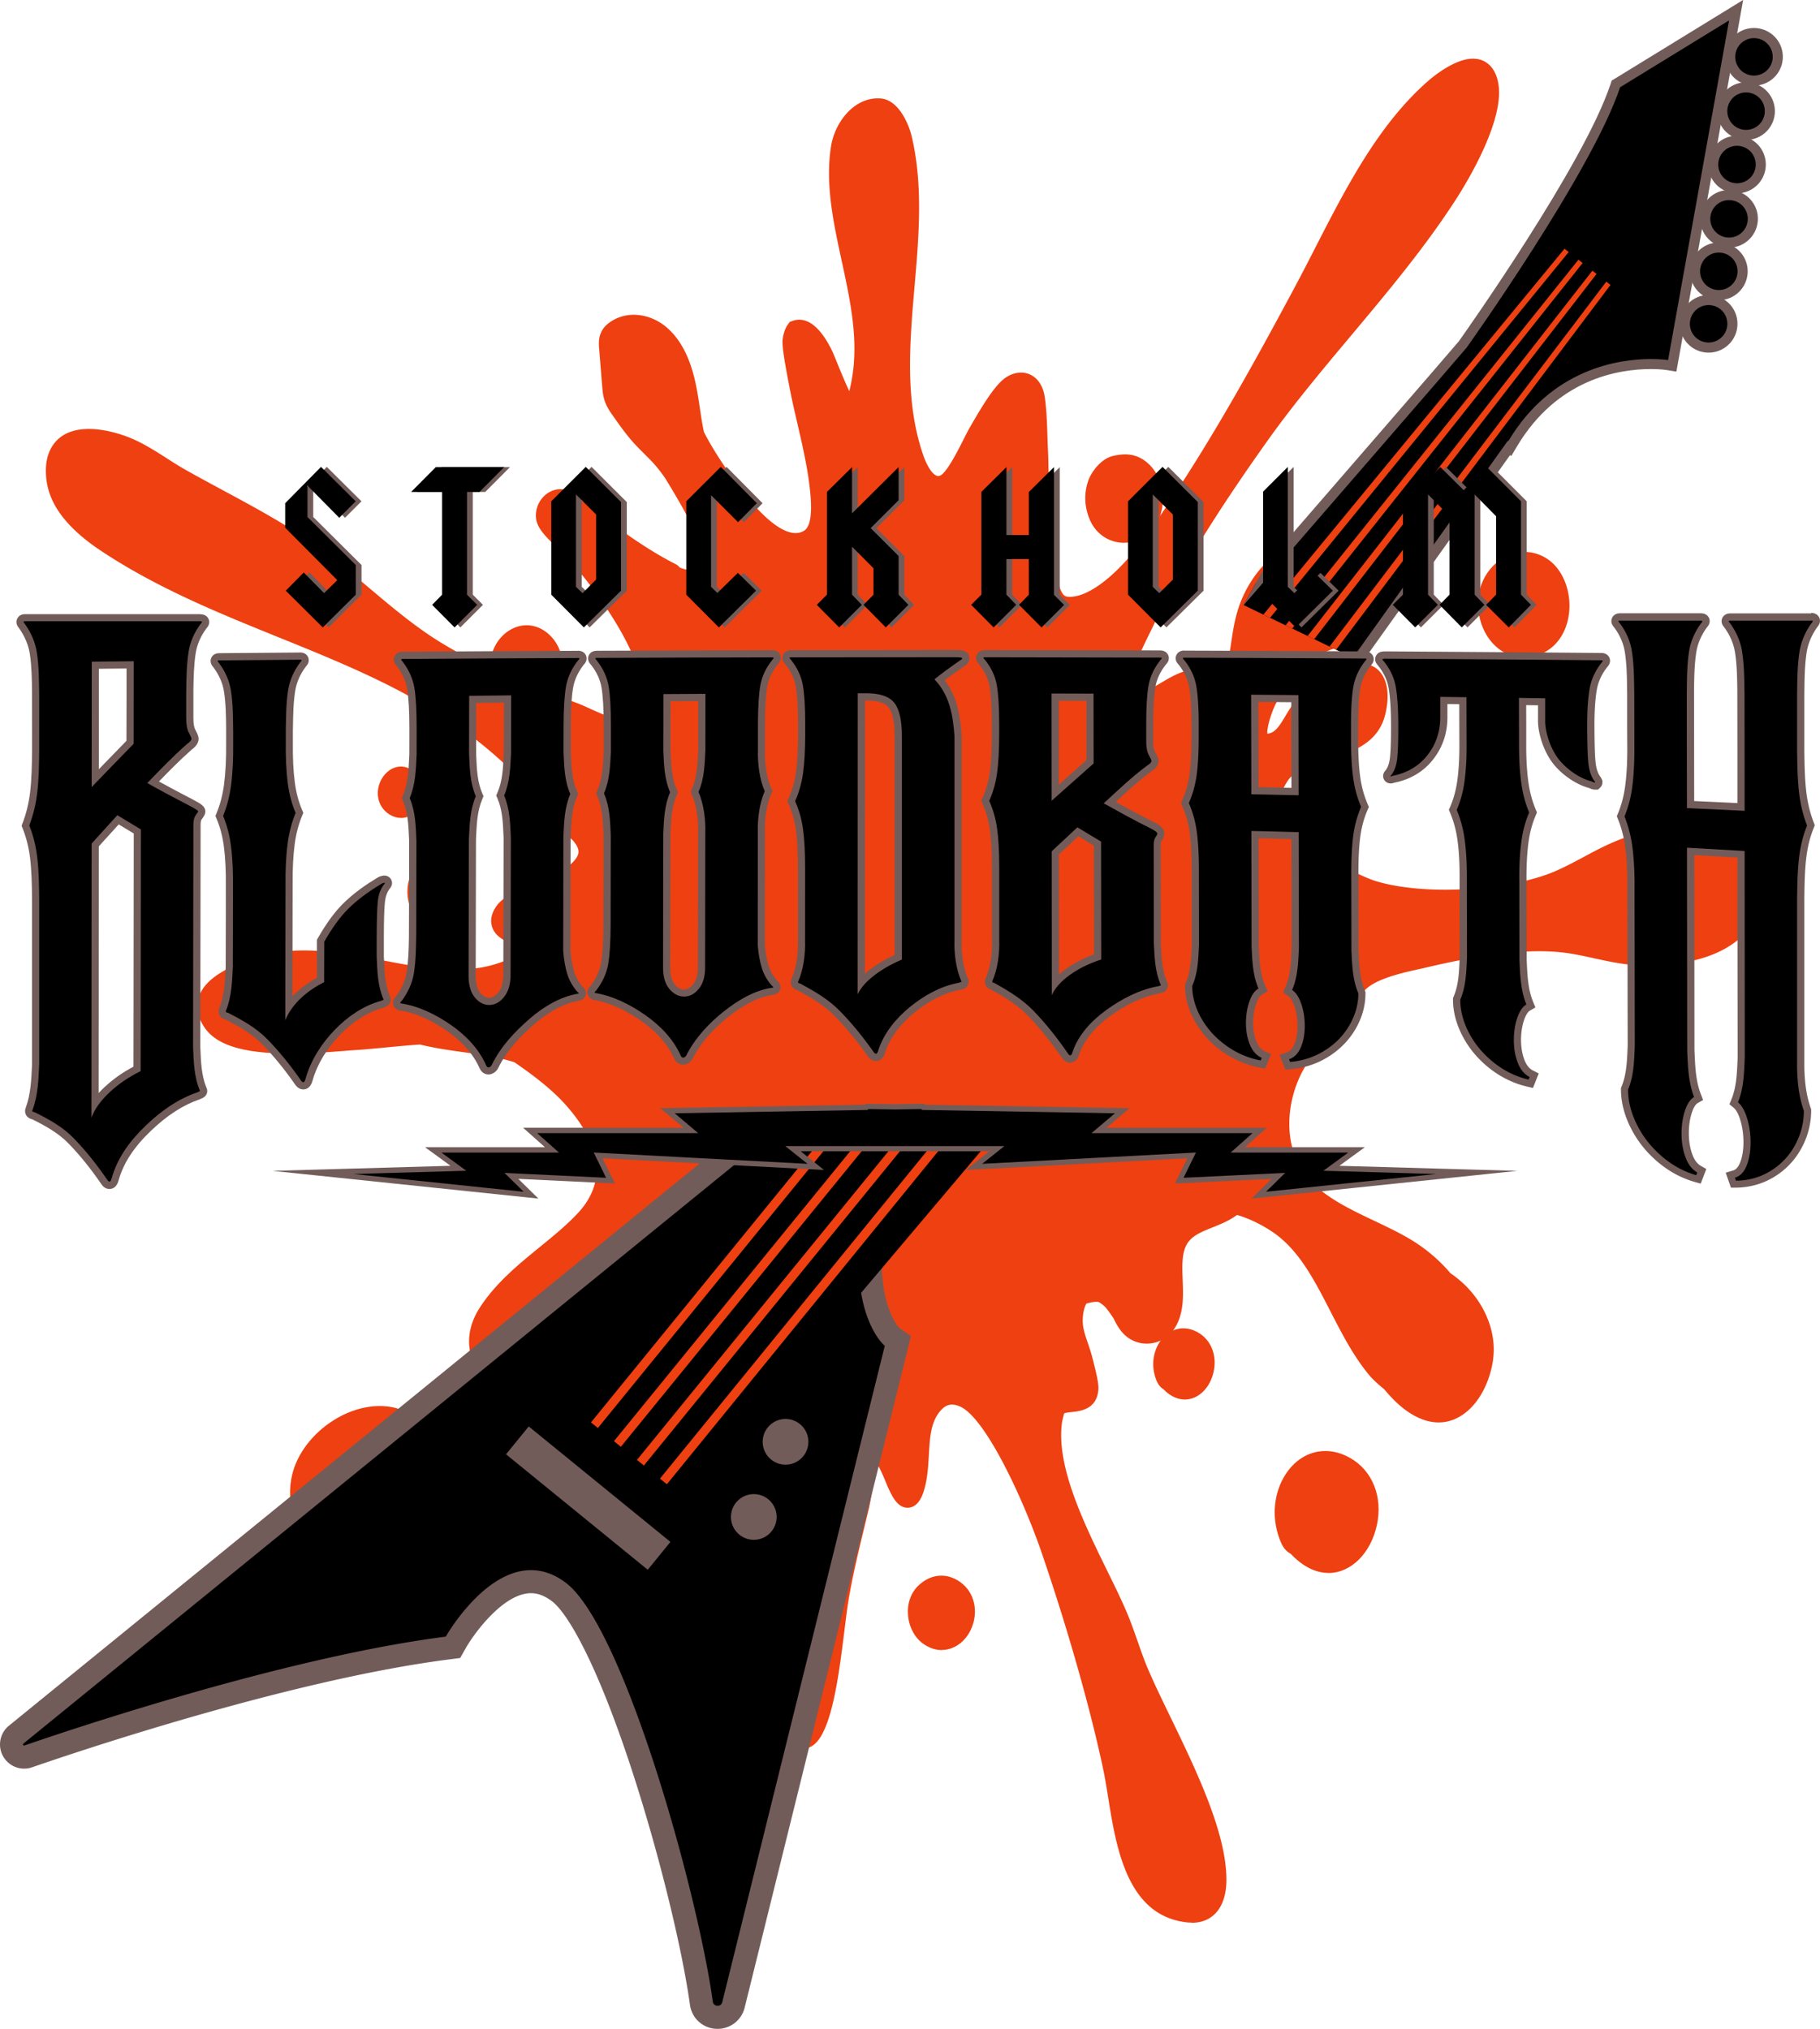<svg xmlns="http://www.w3.org/2000/svg" id="Layer_1" width="381.466" height="425.23" data-name="Layer 1" viewBox="0 0 381.466 425.23"><defs id="defs16"><clipPath id="clippath"><path id="polygon4" d="m367.23 293.3 41.79-54.56 33.96-1.17 18.29-86.11H410.5l-71.04 128.42z" class="cls-1"/></clipPath><clipPath id="clippath-1"><path id="path7" d="M629.08 902.21v84.85h225.68v-84.85zM725 985.06l-1 1h-44.29l-1-1v-4.42l1-1H724l1 1z" class="cls-1"/></clipPath><clipPath id="clippath-2"><path id="path10" d="M667.91 723.38v369.55h136.88V723.38Zm56.46 276.38h-45.04v-33.83h45.07zm23.68-199.35.03-33.83h45.37c-.08 2.66-.13 5.33-.17 8.27l-.05 3.04-.02 16.07c0 2.75.26 4.91.79 6.44h-45.95z" class="cls-1"/></clipPath><clipPath id="clippath-3"><path id="path13" d="M693.64 930.8v138.44h96V930.8Zm19.3 69.58-1 1h-13.63l-1-1v-35.06l1.01-1h13.65l1 1z" class="cls-1"/></clipPath><style id="style2">.cls-1{fill:none}.cls-5{fill:#725c59}.cls-6{fill:#ee4011}.cls-7{fill:#725c59}</style></defs><g id="g286-3" transform="translate(-560.546 -184.654)"><g id="g86-6" transform="matrix(1.164 0 0 1.283 475.125 -47.164)"><g id="g22-7"><path id="path18-5" d="M275.82 269.36c-2.73 0-5.1-1.44-6.2-3.77-1.02-2.16-1.08-4.51-.18-6.61.69-1.59 2.5-3.44 4.33-3.81.9-.18 1.58-.26 2.23-.26 1.46 0 2.74.43 3.91 1.31 2.99 2.23 3.78 6.71 1.76 9.99-1.22 1.97-3.41 3.14-5.86 3.14z" class="cls-6" style="fill:#ee4011"/></g><g id="g28-3"><path id="path24-5" d="M168.17 296.27c-.93 0-1.86-.21-2.77-.62-1.29-.59-3.21-3.07-3.54-4.31a6.79 6.79 0 0 1 1.18-5.89c1.27-1.64 3.2-2.62 5.18-2.62 1.57 0 3.05.6 4.28 1.72 2.07 1.9 2.71 4.73 1.67 7.4-1.02 2.62-3.38 4.32-6.01 4.32z" class="cls-6" style="fill:#ee4011"/></g><g id="g84-6"><g id="g34-2"><path id="path30-9" d="M287.99 494.76c-.37 0-.76-.02-1.15-.07-10.53-1.23-12.47-12.23-13.89-20.26-.29-1.65-.57-3.22-.89-4.61-2.28-9.84-6.41-23.04-11.04-35.31-3.39-8.99-10.25-22.41-14.89-24.11-.47-.17-.92-.26-1.32-.26-.34 0-1.39 0-2.54 1.55-1.33 1.78-1.47 4.15-1.63 6.66-.12 1.97-.25 4.02-.94 5.99-.62 1.75-1.59 2.64-2.89 2.64-1.77 0-2.67-1.69-3.39-3.05l-.05-.1c-.1-.18-.24-.49-.42-.89-.65-1.46-1.13-2.36-1.48-2.9-.45 1.31-.9 3.6-1.13 4.72-.18.89-.33 1.67-.47 2.22-.31 1.2-.63 2.4-.95 3.59-1.03 3.86-2.09 7.86-2.8 11.84-.22 1.23-.44 2.88-.68 4.62-.84 6.12-1.88 13.74-4.23 17.29-1.09 1.65-2.29 2-3.1 2-.6 0-2.62-.24-3.27-3.35-.72-3.42-.21-9.25.37-14.94l.08-.74c.29-2.89.8-5.97 1.29-8.95.68-4.16 1.39-8.46 1.52-12.29.03-.97.08-5.85-2.46-6.08-.16-.01-.32-.02-.49-.02-1.44 0-3.09.5-4.84 1.03-1.96.59-3.99 1.21-6.05 1.21-1.02 0-1.99-.16-2.87-.47-2.17-.76-3.68-3.82-4-5.29-1.07-4.86.39-9.07 1.68-12.79 1.4-4.04 2.61-7.53.93-11.54-1.39-3.31-4.07-5.21-7.36-5.21-.58 0-1.18.06-1.79.18-3.91.75-6.31 4.73-8.86 8.95-2.74 4.54-5.84 9.68-11.47 11.44-1.1.35-2.24.52-3.37.52-3.66 0-6.98-1.86-8.47-4.74-1.41-2.72-1.01-5.97 1.08-8.91 2.87-4.04 6.92-7.04 10.84-9.94 2.47-1.83 4.81-3.56 6.81-5.5 5.12-4.97 4.45-10.87-2-17.55-2.65-2.75-6.21-5.13-9.35-7.1l-.03-.02c-2.93-.86-6-1.25-9.25-1.66-2.36-.3-4.8-.61-7.19-1.12l-.59-.13c-1.99.13-3.99.3-5.95.47-2 .17-3.88.34-5.59.44-.58.03-1.28.08-2.07.14-2.58.18-6.12.43-9.71.43-8.27 0-13.15-1.31-15.35-4.11-1.18-1.5-1.61-3.02-1.3-4.52.5-2.39 2.76-3.86 4.42-4.75 4.31-2.33 9.1-3.46 14.63-3.46 4.77 0 9.54.82 14.17 1.61 4.57.79 8.88 1.53 13.13 1.53 3.31 0 6.2-.47 8.83-1.42 1.11-.41 1.73-1.07 1.83-1.52.06-.29-.11-.65-.52-1.05-.18-.18-.62-.41-1-.62-.98-.52-2.32-1.24-2.63-2.78-.2-1 .12-2.04.95-3.07 1.24-1.54 3.92-2.6 7.57-3.92 1.2-.44 2.34-.85 3.04-1.19 2.37-1.15 3.9-2.45 4.09-3.48.1-.54-.19-1.19-.87-1.93-.58-.63-1.33-.99-2.19-1.42-1.53-.74-3.43-1.67-4.64-4.25-.22-.47-.37-1.01-.54-1.57-.1-.35-.27-.93-.38-1.17-.56-.61-3.2-2.95-4.5-4.06-12.07-10.27-26.14-15.44-41.04-20.91-10.66-3.92-21.69-7.97-31.78-14.05-6.1-3.68-9.33-7.5-9.86-11.7-.31-2.48.18-4.47 1.46-5.92 1.35-1.53 3.43-2.3 6.19-2.3s5.48.78 6.86 1.25c2.61.89 4.97 2.26 7.24 3.58 1.17.68 2.27 1.32 3.4 1.89 2.13 1.09 4.31 2.16 6.51 3.23 5.09 2.49 10.36 5.06 15.27 8.06 3.95 2.41 7.63 5.23 11.19 7.96 4.01 3.07 8.16 6.25 12.59 8.74 7.54 4.24 14.63 6.62 22.83 9.39l2.01.68c.78.26 1.58.6 2.43.95 1.85.76 3.94 1.63 5.66 1.63 1.08 0 1.89-.33 2.61-1.07.52-.54 1.03-1.76 1.08-2.62.34-5.87-6.87-15.96-13.72-22.85-.25-.25-.73-.66-1.25-1.1-2.41-2.05-4.01-3.51-4.19-5.13-.13-1.18.25-2.34 1.07-3.25.86-.95 2.06-1.5 3.31-1.5.77 0 1.53.22 2.18.63l.23.16c5.85 4.17 11.89 8.48 18.38 11.47.32.15.55.35.71.54.85.3 1.64.46 2.3.46.46 0 1.08-.08 1.39-.45.38-.45.48-1.43.26-2.68-.12-.7-.58-2.1-2.06-4.76l-.15-.26c-1.32-2.33-3-4.88-4.32-6.84-.68-.9-1.32-1.65-1.96-2.31-.59-.6-1.22-1.17-1.88-1.77-.67-.6-1.36-1.23-2.02-1.9-1.35-1.38-2.51-2.88-3.63-4.33-.5-.65-1.12-1.45-1.48-2.48-.28-.79-.35-1.58-.41-2.21l-.56-6.25c-.06-.63-.15-1.68.38-2.69.39-.75.98-1.21 1.39-1.49 1.27-.87 2.82-1.33 4.47-1.33 1.99 0 3.99.66 5.63 1.84 2.36 1.71 4.09 4.39 5.13 7.96.55 1.86.86 3.75 1.16 5.57.15.92.3 1.85.49 2.77.07.34.14.68.23 1.02 1.28 2.3 3.26 5.13 5.74 8.21 5.51 6.85 8.9 8.29 10.76 8.29.53 0 1.02-.12 1.48-.36 1.83-.95 1.26-5.46 1.05-7.16-.43-3.39-1.33-6.93-2.2-10.35-.53-2.06-1.07-4.2-1.5-6.28l-.11-.52c-.71-3.35-1.13-5.66-1.07-6.8.04-.59.32-1.81.93-2.57l.37-.46.56-.18c.37-.12.76-.18 1.15-.18 2.97 0 5.01 3.51 5.68 4.66.27.46.62 1.23 1.21 2.55.48 1.06 1.36 3.03 2.12 4.47q.225-.795.45-1.95l.03-.17c1.22-6.32-.34-12.85-1.85-19.16-1.47-6.16-3-12.54-1.92-18.73.67-3.85 4-7.83 8.42-7.83.18 0 .37 0 .55.02 3.18.24 5.02 4.15 5.55 6.18 2.09 8.01 1.29 16.43.51 24.58-.87 9.19-1.77 18.69 1.55 27.45.78 2.07 1.87 3.46 2.71 3.46.09 0 .18-.01.28-.04 1.16-.28 3.38-4.3 4.22-5.81.45-.8.83-1.5 1.18-2.05l.28-.44c2.66-4.18 4.68-6.97 6.54-7.93.8-.41 1.61-.62 2.42-.62 2.16 0 3.82 1.5 4.24 3.82.35 1.97.45 4.61.53 6.93.02.68.05 1.34.08 1.93.09 1.81.11 3.66.14 5.63.08 5.68.16 11.55 1.81 16.34.65 1.89 1.13 1.98 1.99 1.98.15 0 .32 0 .49-.02 3.72-.35 8.83-4.26 13.65-10.45 9.28-11.91 17.28-24.7 26.44-40.25 1.2-2.03 2.38-4.12 3.57-6.23 5.57-9.86 11.32-20.06 20.2-27.19 1.1-.88 4.96-3.77 8.24-3.77 2.56 0 4.29 1.7 4.64 4.54.73 6-5.66 15.55-7.63 18.34-5.59 7.88-12.37 15.22-18.93 22.32-5.09 5.51-10.36 11.21-14.95 17.05-9.28 11.81-16.09 21.81-20.79 30.57l-.36.67c-.94 1.73-3.79 6.99-4 8.54-.09.63-.02 1.43.09 1.78.23.12.47.17.77.17 1.26 0 3.03-.95 4.73-1.88 2.09-1.13 4.25-2.3 6.44-2.3.23 0 .45.01.68.04 1.82.21 2.42 1.89 2.75 2.8.08.21.19.53.28.71h.05c.85-1.32 1.5-2.73 1.92-4.19.35-1.23.57-2.51.79-3.87.24-1.45.49-2.95.93-4.44 1.62-5.5 5.79-10.06 10.88-11.9 1.69-.61 3.47-.92 5.31-.92 4.04 0 7.9 1.52 10.58 4.18 2.06 2.05 2.88 4.45 2.24 6.59-.58 1.95-2.16 3.11-3.62 3.99a37 37 0 0 1-6.41 3.07c-.59.22-1.18.42-1.78.62-1.49.5-2.91.98-4.16 1.68-.78 1.24-1.96 2.5-3.1 3.73-1.04 1.12-2.12 2.28-2.69 3.21-.97 1.6-1.8 4.2-1.69 5.18 1.36-.12 2.13-1.18 3.25-2.89.56-.84 1.13-1.72 1.86-2.46 2.03-2.08 8.48-6.07 11.96-6.07.15 0 .29 0 .42.02 1.4.12 2.54.78 3.27 1.89 1.62 2.44.58 6.06.35 6.76-1.45 4.51-6.14 5.82-10.27 6.99-2.81.79-5.72 1.61-7.04 3.28-1.19 1.51-2.31 3.84-.88 6.42 1.73 3.12 12 8.82 16.54 10.11 3.24.92 7.72 1.43 12.61 1.43 7.16 0 14.55-1.09 19.28-2.84 1.9-.71 3.69-1.58 5.59-2.5 3.56-1.73 7.24-3.53 11.62-4.07 1.06-.13 2.29-.2 3.57-.2 3.44 0 11.84.51 15.41 5.23 1.07 1.42 2.14 3.85 1.14 7.38-.44 1.57-3.52 9.38-20.52 9.38-.29 0-.58 0-.85-.01-2.97-.08-5.79-.64-8.52-1.18-1.51-.3-2.94-.58-4.39-.79-1.63-.23-3.46-.35-5.43-.35-7 0-14.77 1.46-20.77 2.74-.36.08-.76.16-1.18.24-3 .6-9.24 1.86-10.12 4.36-.1.29-.14.72-.17 1.17-.08 1.05-.2 2.49-1.35 3.63-.85.84-1.81 1.18-2.57 1.46-.31.11-.6.22-.81.33-6.9 3.87-10.08 13.57-6.66 20.35 2.41 4.8 8.32 7.35 14.04 9.81 2.6 1.12 5.06 2.19 7.24 3.46 2.41 1.42 4.54 3.11 6.33 5.03.86.54 1.63 1.1 2.34 1.7 3.55 3 5.6 7.16 5.47 11.12-.05 1.49-.39 3.04-1.02 4.6-1.51 3.75-4.33 6.31-7.55 6.86-.45.08-.9.11-1.36.11-2.69 0-5.55-1.34-8.27-3.88-.48-.45-.97-.94-1.52-1.54-1.05-.77-1.99-1.56-2.49-2.08-2.91-3.09-5.07-6.89-7.15-10.57-2.95-5.22-5.74-10.15-10.46-13.04-2.08-1.27-4.33-2.24-6.41-2.78-.15.11-.31.21-.47.3-1.27.77-2.63 1.26-3.94 1.74-1.88.68-3.51 1.27-4.44 2.49-1.12 1.48-1.03 3.71-.93 6.08.04.96.08 1.95.04 2.93-.09 2.39-.76 4.26-1.98 5.58-1.12 1.21-2.77 1.9-4.52 1.9-1.55 0-3-.54-4.09-1.52-.92-.83-1.48-1.83-1.93-2.67l-.25-.32c-.47-.61-.95-1.23-1.26-1.51-.38-.33-.77-.6-1.17-.79-.11-.01-.23-.02-.36-.02-.52 0-1.13.1-1.81.29-.23.34-.41.82-.53 1.4-.38 1.97.1 3.23.76 4.98.26.69.56 1.48.81 2.36 1 3.45 1.17 4.58 1.11 5.3-.24 3.23-3.27 3.53-4.74 3.67-.44.04-1.15.11-1.42.23-.1.3-.32 1.11-.37 1.39-1.16 7.14 3.97 16.62 8.09 24.25 1.33 2.45 2.58 4.77 3.57 6.89.73 1.55 1.34 3.15 1.94 4.7.57 1.47 1.1 2.87 1.73 4.23 1.06 2.29 2.53 5.06 4.1 7.99 4.77 8.95 10.18 19.1 10.16 26.77-.02 4.38-2.35 6.99-6.25 6.99z" class="cls-6" style="fill:#ee4011"/></g><g id="g40-1"><path id="path36-2" d="M135.84 434.1c-1.97 0-3.78-.42-5.38-1.23-3.88-1.98-5.71-6.64-4.45-11.33 1.62-6.05 8.84-11.17 15.76-11.17 2.87 0 5.42.91 7.37 2.62 3.81 3.35 3.4 8.84 1.41 12.54-2.63 4.88-8.96 8.57-14.71 8.57" class="cls-6" style="fill:#ee4011"/></g><g id="g46-7"><path id="path42-0" d="M347.81 288.14c-2.2 0-4.34-.96-5.89-2.63-1.7-1.83-2.55-4.38-2.35-6.98.33-4.24 4.09-7.68 8.37-7.68 1.4 0 2.78.38 4 1.1 2.41 1.42 3.96 4.27 4.05 7.41.08 3.07-1.24 5.81-3.53 7.33-1.44.95-3.05 1.46-4.65 1.46z" class="cls-6" style="fill:#ee4011"/></g><g id="g52-9"><path id="path48-3" d="M187.45 435.36c-2.56 0-4.85-1.21-6.13-3.25-1.54-2.43-1.67-5.19-.36-7.55 1.31-2.38 3.88-3.91 6.55-3.91 1.67 0 3.27.59 4.62 1.71 3.07 2.54 3.54 7.06 1.07 10.28-1.33 1.73-3.42 2.73-5.74 2.73z" class="cls-6" style="fill:#ee4011"/></g><g id="g58-6"><path id="path54-0" d="M242.98 450.24c-1.05 0-2.09-.29-3.09-.87-1.66-.95-2.78-2.72-2.99-4.75-.2-1.9.46-3.67 1.79-4.86 1.24-1.1 2.69-1.68 4.2-1.68 1.32 0 2.62.45 3.77 1.31 2.01 1.5 2.78 4.07 1.95 6.54-.85 2.57-3.12 4.29-5.63 4.29z" class="cls-6" style="fill:#ee4011"/></g><g id="g64-6"><path id="path60-2" d="M152.44 332.31c-2.05 0-3.88-1.07-4.89-2.87-1.13-2-1.06-4.5.16-6.53.94-1.56 2.82-2.53 4.89-2.53 1.5 0 2.85.52 3.81 1.46 1.61 1.59 2.21 4.09 1.51 6.39-.64 2.1-2.25 3.59-4.3 3.97-.39.07-.79.11-1.18.11" class="cls-6" style="fill:#ee4011"/></g><g id="g70-6"><path id="path66-1" d="M286.73 409.31c-.95 0-2.38-.3-3.87-1.69-.39-.23-.84-.59-1.19-1.33-.94-2.01-.81-4.28.34-6.09 1-1.58 2.67-2.52 4.45-2.52.88 0 1.75.22 2.6.65 2.38 1.21 3.51 3.74 2.86 6.44-.64 2.67-2.77 4.54-5.18 4.54z" class="cls-6" style="fill:#ee4011"/></g><g id="g76-8"><path id="path72-7" d="M312.6 437.64c-2.33 0-4.67-1.08-6.78-3.11-.02-.02-.06-.03-.1-.05-.55-.31-1.18-.74-1.71-1.89-1.64-3.51-1.43-7.48.57-10.62 1.72-2.7 4.44-4.25 7.46-4.25 1.48 0 2.97.38 4.43 1.12 4.05 2.06 5.95 6.38 4.84 11-1.1 4.6-4.68 7.81-8.71 7.81z" class="cls-6" style="fill:#ee4011"/></g><g id="g82-9"><path id="path78-2" d="M145.58 314.3c-.68 0-1.36-.18-2.02-.54-1.69-.93-2.48-2.71-2.01-4.53.49-1.92 2.19-3.32 4.03-3.32.98 0 1.89.38 2.65 1.11 1.25 1.2 1.63 3.06.96 4.73-.62 1.55-2.04 2.56-3.6 2.56z" class="cls-6" style="fill:#ee4011"/></g></g></g><g id="g286" transform="translate(481.76 31.594)"><g id="g144" style="clip-path:url(#clippath)"><g id="g142"><g id="g92"><path id="path88" d="m298.14 325.95 81.16-93.65 6.11-7.1c.2-.29 26.14-36.72 31.93-54.18l.12-.37 25.19-15.45-13.39 74.54-1.03-.17s-1.33-.21-3.44-.21c-7.09 0-20.29 2.17-28.97 16.69l-.61 1.02-.17-.13-70.99 99.44-25.92-20.43z"/><path id="path90" d="m441.2 157.33-12.79 71.2s-1.37-.22-3.61-.22c-6.6 0-20.75 1.94-29.88 17.21l-.1-.08-70.98 99.43-24.18-19.06 80.44-92.82 6.11-7.1s26.22-36.72 32.14-54.54zm2.92-4.27-4.02 2.47-22.85 14.02-.66.4-.24.73c-5.61 16.93-30.45 52.01-31.79 53.9l-6.05 7.03-80.43 92.81-1.45 1.67 1.74 1.37 24.18 19.06 1.74 1.37 1.29-1.8 69.71-97.64.25.19 1.22-2.05c8.41-14.08 21.19-16.18 28.06-16.18 2.02 0 3.26.2 3.28.2l2.05.33.37-2.04 12.79-71.2.83-4.64z" class="cls-5"/></g><g id="g102"><path id="polygon94" d="M304.34 329.56 406.7 205.19l.88.69-101.86 124.77z" class="cls-6"/><path id="polygon96" d="m308.94 333.19 100.68-125.7.88.69-100.18 126.09z" class="cls-6"/><path id="polygon98" d="m313.53 336.81 99.01-127.02.88.69-98.51 127.42z" class="cls-6"/><path id="polygon100" d="m318.13 340.43 97.33-128.34.88.69-96.83 128.74z" class="cls-6"/></g><g id="g140"><g id="g108"><path id="path104" d="M446.42 169.96c-1.13 0-2.19-.37-3.08-1.07a4.92 4.92 0 0 1-1.86-3.33 4.95 4.95 0 0 1 1.04-3.67c.95-1.21 2.38-1.9 3.92-1.9 1.13 0 2.2.37 3.08 1.07 1.05.82 1.71 2.01 1.86 3.33.16 1.32-.21 2.63-1.04 3.67a4.95 4.95 0 0 1-3.92 1.9"/><path id="path106" d="M446.42 161.05c.85 0 1.71.28 2.43.84 1.7 1.34 1.99 3.81.65 5.51a3.92 3.92 0 0 1-3.09 1.5c-.85 0-1.71-.28-2.43-.84a3.926 3.926 0 0 1-.65-5.51 3.92 3.92 0 0 1 3.09-1.5m0-2.12c-1.86 0-3.59.84-4.75 2.3-2.06 2.62-1.61 6.42 1 8.48a6.047 6.047 0 0 0 8.49-1c1-1.27 1.44-2.85 1.26-4.45-.19-1.6-.99-3.03-2.26-4.03a6.05 6.05 0 0 0-3.74-1.3" class="cls-5"/></g><g id="g114"><path id="path110" d="M444.75 181.33c-1.13 0-2.19-.37-3.08-1.07a4.99 4.99 0 0 1-.83-7c.95-1.21 2.38-1.9 3.92-1.9 1.13 0 2.19.37 3.08 1.07a4.99 4.99 0 0 1 .83 7 4.95 4.95 0 0 1-3.92 1.9"/><path id="path112" d="M444.76 172.43c.85 0 1.71.28 2.43.84 1.7 1.34 1.99 3.81.65 5.51a3.92 3.92 0 0 1-3.09 1.5c-.85 0-1.71-.28-2.43-.84a3.926 3.926 0 0 1-.65-5.51 3.92 3.92 0 0 1 3.09-1.5m0-2.12c-1.86 0-3.59.84-4.75 2.3-2.06 2.62-1.61 6.42 1 8.48a6.047 6.047 0 0 0 8.49-1c2.06-2.62 1.61-6.42-1-8.48a6.05 6.05 0 0 0-3.74-1.3" class="cls-5"/></g><g id="g120"><path id="path116" d="M442.85 192.53c-1.13 0-2.2-.37-3.08-1.07a4.94 4.94 0 0 1-1.86-3.33 4.92 4.92 0 0 1 1.04-3.67c.95-1.21 2.38-1.9 3.92-1.9 1.13 0 2.19.37 3.08 1.07a4.99 4.99 0 0 1 .83 7 4.95 4.95 0 0 1-3.92 1.9z"/><path id="path118" d="M442.86 183.62c.85 0 1.71.28 2.43.84 1.7 1.34 1.99 3.81.65 5.51a3.92 3.92 0 0 1-3.09 1.5c-.85 0-1.71-.28-2.43-.84a3.926 3.926 0 0 1-.65-5.51 3.92 3.92 0 0 1 3.09-1.5m0-2.12c-1.86 0-3.59.84-4.75 2.3-2.06 2.62-1.61 6.42 1 8.48a6.047 6.047 0 0 0 8.49-1c2.06-2.62 1.61-6.42-1-8.48a6.05 6.05 0 0 0-3.74-1.3" class="cls-5"/></g><g id="g126"><path id="path122" d="M441.19 203.91c-1.13 0-2.19-.37-3.08-1.07a4.9 4.9 0 0 1-1.86-3.33c-.15-1.32.21-2.62 1.04-3.67.95-1.21 2.38-1.9 3.91-1.9 1.13 0 2.19.37 3.08 1.07a4.99 4.99 0 0 1 .83 7 4.95 4.95 0 0 1-3.92 1.9"/><path id="path124" d="M441.19 195c.85 0 1.71.28 2.43.84 1.7 1.34 1.99 3.81.65 5.51a3.92 3.92 0 0 1-3.09 1.5c-.85 0-1.71-.28-2.43-.84a3.926 3.926 0 0 1-.65-5.51 3.92 3.92 0 0 1 3.09-1.5m0-2.12c-1.86 0-3.59.84-4.75 2.3-2.06 2.62-1.61 6.42 1 8.48a6.047 6.047 0 0 0 8.49-1c1-1.27 1.44-2.85 1.26-4.45-.19-1.6-.99-3.03-2.26-4.03a6.05 6.05 0 0 0-3.74-1.3" class="cls-5"/></g><g id="g132"><path id="path128" d="M439.05 214.91c-1.13 0-2.19-.37-3.08-1.07-1.05-.82-1.71-2-1.86-3.33a4.95 4.95 0 0 1 1.04-3.67c.95-1.21 2.38-1.9 3.92-1.9 1.13 0 2.19.37 3.08 1.07 1.05.82 1.71 2 1.86 3.33a4.92 4.92 0 0 1-1.04 3.67 4.95 4.95 0 0 1-3.92 1.9"/><path id="path130" d="M439.05 206c.85 0 1.71.28 2.43.84 1.7 1.34 1.99 3.81.65 5.51a3.92 3.92 0 0 1-3.09 1.5c-.85 0-1.71-.28-2.43-.84a3.926 3.926 0 0 1-.65-5.51 3.92 3.92 0 0 1 3.09-1.5m0-2.11c-1.86 0-3.59.84-4.75 2.3-2.06 2.62-1.61 6.42 1 8.48a6.047 6.047 0 0 0 8.49-1c1-1.27 1.44-2.85 1.26-4.45-.19-1.6-.99-3.03-2.26-4.03a6.05 6.05 0 0 0-3.74-1.3" class="cls-5"/></g><g id="g138"><path id="path134" d="M436.91 225.91c-1.13 0-2.19-.37-3.08-1.07a4.9 4.9 0 0 1-1.86-3.33c-.15-1.32.21-2.62 1.04-3.67.95-1.21 2.38-1.9 3.92-1.9 1.13 0 2.19.37 3.08 1.07a4.99 4.99 0 0 1 .83 7 4.95 4.95 0 0 1-3.92 1.9z"/><path id="path136" d="M436.91 217c.85 0 1.71.28 2.43.84 1.7 1.34 1.99 3.81.65 5.51a3.92 3.92 0 0 1-3.09 1.5c-.85 0-1.71-.28-2.43-.84a3.926 3.926 0 0 1-.65-5.51 3.92 3.92 0 0 1 3.09-1.5m0-2.11c-1.86 0-3.59.84-4.75 2.3-2.06 2.62-1.61 6.42 1 8.48a6.047 6.047 0 0 0 8.49-1c1-1.27 1.44-2.85 1.26-4.45-.19-1.6-.99-3.03-2.26-4.03a6.05 6.05 0 0 0-3.74-1.3" class="cls-5"/></g></g></g></g><g id="g176"><g id="g156"><path id="path152" d="M229.19 575.88c-1.73 0-3.16-1.24-3.39-2.95-3.36-24.1-18.99-78.07-29.91-86.23-1.92-1.43-3.81-2.13-5.8-2.13-7.02 0-13.75 9.17-15.75 12.7l-.6 1.05-1.2.16c-33.64 4.31-79.06 19.67-87.82 22.71l-.38.13h-.49c-1.11.01-2.11-.69-2.49-1.75-.37-1.05-.04-2.23.82-2.94l156.77-127.6 28.58-.63-1.16 3.29c-11.2 31.87-.69 41.49-.58 41.59l1.11.97-.32 1.46-34.06 137.56c-.39 1.56-1.72 2.6-3.32 2.6z"/><path id="path154" d="M264.09 390.89c-12.06 34.3.14 44.24.14 44.24l-34.06 137.56c-.13.52-.55.77-.98.77-.46 0-.92-.3-1-.87-3.28-23.49-18.83-78.84-30.86-87.83-2.48-1.86-4.92-2.61-7.25-2.61-9.99 0-17.86 13.93-17.86 13.93-34.06 4.36-80.25 20.03-88.31 22.82-.03 0-.05.01-.08.01-.2 0-.31-.26-.14-.41l156.12-127.08 24.26-.53m6.89-4.98-6.98.15-24.26.53-1.66.04-1.29 1.05L80.65 514.76a5.06 5.06 0 0 0-1.57 5.62c.72 2.01 2.63 3.37 4.76 3.37.57 0 1.13-.09 1.66-.28 8.72-3.02 53.93-18.31 87.34-22.6l2.4-.31 1.19-2.11c1.69-2.97 7.84-11.47 13.65-11.47 1.45 0 2.87.54 4.35 1.65 3.39 2.53 9.63 13.34 17.01 36.1 5.45 16.8 10.25 36.31 11.96 48.53.41 2.92 2.84 5.03 5.79 5.03a5.84 5.84 0 0 0 5.67-4.44l34.06-137.56.79-3.2-2.37-1.66c-.38-.39-2.27-2.57-3.22-7.73-1.01-5.5-1.04-15.37 4.52-31.2z" class="cls-7"/></g><path id="polygon158" d="m207.65 437.44 41.92-52.54 41.98.91-60.03 71.07z"/><g id="g168"><path id="rect160" d="M187.38 417.15h86.82v1.87h-86.82z" class="cls-6" transform="rotate(-50.83 230.825 418.097)"/><path id="rect162" d="M191.9 420.44h88.47v1.87H191.9z" class="cls-6" transform="rotate(-50.83 236.17 421.398)"/><path id="rect164" d="M195.71 422.23h93.98v1.87h-93.98z" class="cls-6" transform="rotate(-50.83 242.736 423.19)"/><path id="rect166" d="M199.58 424.15h99.15v1.87h-99.15z" class="cls-6" transform="rotate(-50.83 249.19 425.108)"/></g><path id="rect170" d="M198.32 447.86h7.53v38.31h-7.53z" class="cls-7" transform="rotate(-50.83 202.114 467.04)"/><circle id="circle172" cx="236.78" cy="471" r="4.79" class="cls-7"/><circle id="circle174" cx="243.43" cy="455.25" r="4.79" class="cls-7"/></g><g id="g150" transform="translate(0 -18)"><path id="polygon146" d="m260.53 402.94 5.81.1 5.8-.1.17.2 41.68.72-4.91 4.14h33.69l-4.57 4.07h24.89l-5.28 3.85 30.47.87-45.69 4.77 4.11-4.04-20.77 1 2.59-5.29-45.6 2.41 4.77-3.82h-42.71l4.77 3.82-45.6-2.41 2.59 5.29-20.77-1 4.11 4.04-45.69-4.77 30.47-.87-5.28-3.85h24.89L189.9 408h33.69l-4.91-4.14 41.68-.72z"/><path id="path148" d="m271.88 403.51.16.19 40.44.69-4.93 4.17h33.75l-4.57 4.07h24.64l-5.21 3.81 23.65.68-35.67 3.72 4.01-3.95-21.29 1.02 2.59-5.29-44.81 2.37 4.66-3.72h-45.92l4.66 3.72-44.81-2.37 2.59 5.29-21.29-1.02 4.01 3.95-35.67-3.72 23.65-.68-5.21-3.81h24.64l-4.57-4.07h33.75l-4.93-4.17 40.44-.69.16-.19 5.55.09 5.55-.09m.5-1.13h-.54l-5.55.1-5.51-.09h-.54l-.17.2-39.92.68-3 .05 2.29 1.93 2.59 2.18h-33.62l2.2 1.96 2.37 2.11h-25.13l2.78 2.03 2.56 1.87-20.36.58-16.93.48 16.85 1.76 35.67 3.72 3.19.33-2.29-2.25-1.91-1.88 18.35.88 1.9.09-.84-1.71-1.75-3.58 42.9 2.27 3.5.18-2.73-2.19-2.15-1.72h39.51l-2.15 1.72-2.73 2.19 3.5-.18 42.9-2.27-1.75 3.58-.84 1.71 1.9-.09 18.35-.88-1.91 1.88-2.29 2.25 3.19-.33 35.67-3.72 16.85-1.76-16.93-.48-20.36-.58 2.56-1.87 2.78-2.03h-25.13l2.37-2.11 2.2-1.96h-33.62l2.59-2.18 2.29-1.93-2.99-.05-39.92-.68-.17-.21z" class="cls-5"/></g><g id="g232"><g id="g182"><path id="path178" d="M101.73 401.49c-.62 0-1-.57-1.12-.75-2.21-3.23-4.54-6.12-6.92-8.56-2.27-2.34-5.13-3.88-7.87-5.25-.13-.02-.27-.06-.43-.13a.97.97 0 0 1-.54-.53c-.07-.17-.12-.46.03-.81 1.08-2.92 1.22-6.14 1.35-9.26v-.33l.02-34.11v-.54c-.04-2.8-.08-5.7-.43-8.51-.28-2.26-.82-4.39-1.6-6.33l-.11-.28.11-.28c.78-2.02 1.32-4.22 1.6-6.52.35-2.84.39-5.76.43-8.59v-12.63c-.05-2.67-.08-5.43-.48-8.07-.3-1.96-1.08-3.86-2.32-5.64-.09-.1-.19-.24-.31-.42-.29-.43-.15-.79-.08-.93.17-.32.5-.49.97-.49h36.76c.48 0 .81.16.98.49.15.29.12.64-.09.93-.14.2-.25.34-.34.44-1.19 1.64-1.98 3.47-2.29 5.38-.41 2.54-.44 5.2-.48 7.77l-.02.97v5.05q0 1.815.45 2.7c.53 1.01.63 1.36.63 1.63 0 .78-.69 1.34-1.21 1.7-2.64 2.33-5.15 4.9-7.58 7.42 2.68 1.5 5.37 2.91 7.92 4.23 1.85.97 2.27 1.32 2.27 1.88 0 .29-.13.55-.64 1.24-.23.31-.35.83-.35 1.51l-.07 46.49.02.56c.11 2.79.23 5.68 1.27 8.26l.17.17-.02.48a.86.86 0 0 1-.52.65l-.5.23c-3.66 1.26-7.11 3.49-10.61 6.85-3.59 3.45-5.84 6.91-6.88 10.58-.21.88-.62 1.34-1.22 1.34zm-3.01-17.2c.67-.96 1.51-1.91 2.51-2.84 1.81-1.69 3.92-3.16 6.29-4.37l.05-49.76c-1.57-.94-2.52-1.51-4.05-2.44-1.82 2-2.89 3.17-4.77 5.26l-.04 54.15zm.04-68.14c2.42-2.51 4.85-5.02 7.29-7.51l.02-16.23-7.29.08-.02 23.67z"/><path id="path180" d="M120.81 283.29c.29 0 .38.08.27.23-.11.16-.2.28-.28.35-1.32 1.8-2.16 3.73-2.48 5.77-.46 2.91-.46 5.9-.51 8.84v5.07c0 1.34.18 2.35.55 3.05s.55 1.12.55 1.28c0 .31-.29.68-.88 1.08-2.94 2.58-5.66 5.4-8.37 8.22 2.89 1.64 5.84 3.19 8.79 4.72 1.24.65 1.87 1.06 1.87 1.21 0 .08-.17.34-.5.79s-.5 1.1-.5 1.96c-.02 15.5-.04 30.99-.07 46.49.13 3.11.19 6.33 1.41 9.26q.105.105-.06.18c-.11.05-.27.13-.49.23-4.21 1.44-7.8 4.09-10.81 6.99-3.08 2.96-5.83 6.5-7.08 10.91-.13.53-.29.79-.49.79-.15 0-.31-.14-.49-.41-2.1-3.07-4.43-6.02-7-8.67-2.35-2.42-5.21-3.98-8.21-5.47H86c-.07 0-.17-.03-.3-.08-.15-.06-.18-.18-.11-.35 1.18-3.17 1.28-6.52 1.42-9.85v-34.15c-.04-3.05-.06-6.11-.44-9.14-.29-2.34-.84-4.52-1.65-6.52.8-2.09 1.36-4.32 1.65-6.7.38-3.05.4-6.13.44-9.19v-11.13c-.05-3.05-.03-6.15-.49-9.17-.32-2.11-1.15-4.11-2.48-5.99-.07-.08-.16-.2-.28-.37-.11-.16-.02-.25.28-.25h36.75m-13.97 8.38-8.8.09c0 8.76-.01 17.53-.02 26.29 2.92-3.04 5.85-6.07 8.8-9.08 0-5.77.01-11.54.02-17.3m-8.86 95.64c.66-1.77 1.92-3.54 3.78-5.28s4.04-3.23 6.53-4.46c.02-16.88.04-33.77.05-50.65-1.98-1.18-2.96-1.78-4.94-2.98-2.16 2.36-3.23 3.55-5.39 5.94-.01 19.15-.03 38.29-.04 57.44m22.86-105.52H84.06c-1.02 0-1.47.56-1.64.9-.29.54-.24 1.18.11 1.71.13.19.24.34.34.46 1.16 1.68 1.89 3.45 2.17 5.29.39 2.59.43 5.32.46 7.96v1.01l.01 11.11v.49c-.05 2.81-.09 5.72-.43 8.52-.28 2.24-.8 4.37-1.56 6.34l-.21.56.22.55c.75 1.88 1.28 3.94 1.55 6.14.34 2.77.38 5.64.42 8.42v34.94c-.15 3.19-.27 6.21-1.32 9.04-.18.45-.19.93-.02 1.35.17.43.51.76.95.95.17.07.32.12.47.15 2.65 1.32 5.4 2.82 7.57 5.05 2.35 2.42 4.65 5.27 6.84 8.47.47.71 1.06 1.07 1.74 1.07.55 0 1.54-.25 1.95-1.92 1-3.53 3.18-6.87 6.67-10.21 3.42-3.28 6.77-5.46 10.26-6.65l.08-.03.07-.03.33-.16.16-.07c.51-.24.86-.68.95-1.21.06-.36-.01-.73-.19-1.05-.99-2.46-1.11-5.28-1.22-8.01l-.02-.56.03-23.2.03-23.26c0-.59.1-.94.2-1.07.49-.66.79-1.11.79-1.68 0-1.1-.92-1.63-2.68-2.55-2.27-1.18-4.66-2.43-7.04-3.75 2.19-2.26 4.45-4.55 6.85-6.67.43-.31 1.45-1.09 1.46-2.27 0-.46-.17-.94-.72-1.98-.17-.33-.37-1-.37-2.35v-6c.05-2.55.09-5.18.49-7.66.28-1.76 1.01-3.47 2.17-5.06.1-.12.22-.26.34-.44.37-.53.42-1.17.14-1.71-.17-.34-.62-.9-1.65-.9zm-21.28 11.45 5.78-.06v6.46l-.02 8.7c-1.93 1.97-3.86 3.96-5.78 5.95v-21.05h.01zm-.02 37.2c1.62-1.8 2.64-2.92 4.16-4.58 1.12.68 1.97 1.19 3.15 1.9l-.04 33.68-.02 15.19c-2.27 1.2-4.3 2.64-6.05 4.28-.44.41-.86.83-1.24 1.25l.03-51.72z" class="cls-5"/></g><g id="g188"><path id="path184" d="M142.37 380.63c-.62 0-1-.56-1.13-.75-2.22-3.19-4.55-6.05-6.93-8.48-2.29-2.35-5.16-3.93-7.92-5.35-.14-.02-.26-.07-.4-.13a.97.97 0 0 1-.54-.55c-.07-.17-.11-.46.05-.8 1.09-2.72 1.22-5.77 1.36-8.72l.02-.34.03-16.52c.04-3.31-.1-6.13-.42-8.62-.28-2.16-.81-4.18-1.59-6.03l-.12-.29.12-.29c.78-1.92 1.32-4 1.61-6.18.33-2.52.48-5.35.45-8.65v-3.4c-.03-2.54-.06-5.17-.46-7.67-.3-1.87-1.08-3.67-2.33-5.36-.03-.02-.15-.17-.29-.36-.2-.29-.24-.63-.09-.92.17-.33.5-.5.98-.5 5.65-.05 11.3-.1 16.95-.14.61 0 .87.27.99.49.15.29.12.64-.09.93-.14.19-.26.34-.35.43-1.19 1.61-1.98 3.4-2.29 5.27-.41 2.49-.45 5.09-.49 7.61l-.02.93v2.41c-.04 3.27.09 6.05.41 8.53.28 2.14.81 4.15 1.58 5.96l.12.29-.12.29c-.78 1.88-1.32 3.93-1.61 6.1-.33 2.5-.48 5.3-.45 8.56l-.05 25.6c1.86-2.59 4.46-4.39 6.64-5.55l.02-8.21.1-.17c1.64-2.88 3.31-5.2 4.97-6.89 2.3-2.34 5.12-4.23 7.09-5.41.25-.19.6-.34.96-.41.1-.02.19-.03.26-.03h.49l.29.49c.15.34.05.71-.29 1.07-.6.77-1 1.82-1.13 3.08-.15 1.37-.22 3.92-.23 7.58v3.96l.01.49c.11 2.72.23 5.53 1.27 8.04l.18.18-.03.49a.88.88 0 0 1-.55.64l-.5.2c-3.32.92-6.54 2.94-9.38 5.87-2.89 2.98-4.94 6.41-5.94 9.93-.22.85-.63 1.29-1.21 1.29z"/><path id="path186" d="M141.71 291.33c.28 0 .37.08.26.23s-.2.27-.28.35c-1.32 1.77-2.16 3.67-2.49 5.67-.47 2.85-.46 5.77-.51 8.65v2.42c-.04 2.85.06 5.8.42 8.63.29 2.22.83 4.27 1.64 6.16-.81 1.95-1.36 4.05-1.66 6.29-.38 2.84-.48 5.8-.46 8.67-.02 9.49-.03 18.98-.05 28.47 1.52-3.62 4.73-6.23 8.15-7.97 0-2.82.01-5.64.02-8.46 1.62-2.85 3.24-5.09 4.85-6.73 1.99-2.03 4.52-3.84 6.94-5.29.22-.16.46-.27.72-.32.04 0 .08-.01.11-.01.14 0 .12.1-.06.29-.74.94-1.18 2.11-1.33 3.52-.15 1.4-.23 3.96-.24 7.66v3.96c.13 3.02.19 6.13 1.41 8.96.07.07.05.13-.06.17s-.28.11-.5.2c-3.72 1.02-6.99 3.32-9.64 6.05-2.78 2.87-5.02 6.36-6.12 10.25-.13.49-.29.74-.49.74-.15 0-.32-.14-.5-.42-2.11-3.04-4.45-5.96-7.02-8.59-2.37-2.42-5.24-4.01-8.23-5.55h-.02c-.07 0-.18-.03-.31-.09-.15-.06-.18-.18-.11-.34 1.19-2.98 1.3-6.18 1.44-9.33 0-5.52.02-11.04.03-16.55.03-2.88-.06-5.86-.43-8.72-.29-2.24-.84-4.31-1.64-6.23.81-1.98 1.36-4.1 1.66-6.37.38-2.87.48-5.87.45-8.76v-2.45c-.04-2.91-.02-5.86-.48-8.74-.32-2.01-1.15-3.91-2.47-5.69-.07-.08-.16-.19-.27-.35-.11-.15-.02-.23.28-.24 5.65-.05 11.3-.1 16.94-.14h.01m.04-1.51h-.03c-5.65.05-11.3.09-16.94.14-1.03 0-1.47.57-1.64.91-.28.54-.22 1.18.15 1.71.13.18.24.32.34.44 1.15 1.57 1.87 3.24 2.14 4.97.39 2.45.42 5.05.45 7.56v3.38c.03 3.28-.12 6.08-.44 8.57-.28 2.12-.8 4.14-1.56 5.99l-.24.58.24.58c.75 1.78 1.26 3.75 1.53 5.84.32 2.46.45 5.25.41 8.51v5.53l-.03 11v.3c-.15 3.01-.28 5.85-1.33 8.49-.19.44-.2.91-.04 1.33.16.43.5.78.94.97.17.07.32.13.47.16 2.77 1.43 5.43 2.91 7.62 5.15 2.35 2.4 4.66 5.23 6.86 8.39.47.7 1.06 1.07 1.74 1.07.55 0 1.53-.24 1.95-1.87.95-3.36 2.94-6.69 5.74-9.57 2.75-2.84 5.85-4.79 8.95-5.64l.09-.02.09-.04.34-.14.15-.06c.54-.22.9-.66 1-1.2.07-.38 0-.77-.19-1.1-.99-2.38-1.1-5-1.21-7.78l-.02-.49v-3.93c0-3.63.08-6.15.23-7.5.12-1.09.45-2 .98-2.71.68-.77.53-1.47.37-1.83-.25-.58-.82-.94-1.48-.94-.13 0-.26.01-.4.04-.45.09-.87.27-1.25.53-2 1.2-4.85 3.12-7.19 5.5-1.71 1.74-3.42 4.11-5.09 7.04l-.2.35v7.96c-1.67.92-3.53 2.2-5.13 3.89l.04-23.46c-.03-3.27.12-6.04.44-8.5.28-2.1.8-4.09 1.56-5.91l.24-.59-.25-.59c-.75-1.75-1.26-3.69-1.53-5.76-.32-2.44-.45-5.19-.41-8.42v-2.44l.02-.91c.04-2.49.08-5.07.48-7.5.28-1.72 1.01-3.39 2.16-4.95.1-.12.21-.26.34-.43.38-.53.43-1.17.15-1.71-.17-.34-.62-.9-1.64-.9z" class="cls-5"/></g><g id="g194"><path id="path190" d="M181.16 377.52c-.27 0-.78-.1-1.12-.78-1.36-3.12-3.87-5.99-7.28-8.33-3.48-2.39-6.87-3.84-10.07-4.31l-.1-.02-.1-.04c-.4-.18-.52-.49-.55-.65-.03-.17-.05-.5.25-.82l.28-.31c1.2-1.65 1.99-3.45 2.29-5.28.41-2.44.45-4.99.49-7.46l.02-.89.04-19.34-.02-.45c-.12-2.78-.24-5.65-1.33-8.21l-.13-.29.12-.29c1.1-2.62 1.24-5.54 1.37-8.36l.02-.42v-5.59c.02-3.61-.14-6.41-.46-8.3-.3-1.81-1.08-3.55-2.32-5.16-.03-.02-.15-.16-.28-.35-.21-.29-.25-.63-.1-.92.17-.33.5-.5.98-.5 12.25-.08 24.5-.15 36.76-.2.49 0 .82.17.99.5.15.29.11.64-.11.93-.14.19-.26.32-.35.41-1.18 1.52-1.97 3.22-2.28 5-.32 1.86-.49 4.6-.5 8.13v5.94c.12 2.73.24 5.55 1.33 8.05l.13.3-.13.3c-1.1 2.54-1.24 5.4-1.37 8.16l-.02.42-.04 23.97c.14 1.7.4 3.25.79 4.54.37 1.24 1 2.39 1.89 3.44l.27.26c.42.4.3.83.25.95-.09.24-.32.53-.9.58-3.98.74-7.4 3.14-9.57 5.04-2.56 2.23-5.77 5.33-7.82 9.54-.36.58-.77.76-1.06.83l-.08.02h-.18zm-3.31-66.46.02.45c.12 2.76.24 5.61 1.33 8.14l.13.3-.13.3c-1.1 2.58-1.24 5.47-1.37 8.27l-.02.43-.06 28.63c0 1.81.4 3.2 1.18 4.11.72.83 1.49 1.24 2.36 1.24h.16c.89-.05 1.66-.51 2.38-1.38.74-.91 1.15-2.18 1.22-3.79l.06-29.13-.02-.42c-.12-2.75-.24-5.59-1.33-8.11l-.13-.3.13-.3c1.1-2.57 1.24-5.45 1.37-8.23l.02-.42.02-11.29c-2.43.03-4.86.05-7.29.08l-.02 11.41z"/><path id="path192" d="M199.92 290.97c.29 0 .38.07.27.22s-.2.26-.28.33c-1.32 1.69-2.15 3.5-2.49 5.41-.33 1.91-.5 4.67-.51 8.26 0 2.2 0 3.3-.01 5.51.13 2.96.2 6.01 1.42 8.78-1.21 2.8-1.3 5.85-1.45 8.84-.01 8-.03 16-.04 24.01.14 1.83.42 3.42.82 4.76s1.08 2.58 2.03 3.71c.07.07.18.17.33.32.15.14.07.22-.22.23-3.74.68-7.2 2.8-9.98 5.22-3.2 2.79-6.09 5.84-8 9.78-.15.23-.33.37-.55.42-.03 0-.07.01-.1.01-.18 0-.33-.12-.45-.37-1.55-3.57-4.37-6.44-7.52-8.61-3.09-2.12-6.62-3.88-10.39-4.44-.15-.07-.16-.16-.05-.28s.2-.22.28-.3c1.32-1.81 2.16-3.71 2.49-5.67.46-2.78.46-5.65.51-8.47.01-6.45.03-12.9.04-19.35-.13-3.02-.2-6.12-1.41-8.96 1.21-2.87 1.3-5.99 1.45-9.04 0-2.25 0-3.37.01-5.62 0-3.67-.15-6.48-.48-8.43s-1.15-3.78-2.46-5.5c-.07-.07-.16-.19-.27-.34s-.02-.23.28-.23c12.25-.08 24.5-.15 36.76-.2m-14.03 7.83c-2.93.03-5.87.06-8.8.1 0 4.05-.02 8.11-.02 12.16.13 3 .2 6.08 1.41 8.89-1.21 2.84-1.3 5.93-1.45 8.96l-.06 28.67c0 2.01.45 3.54 1.37 4.61.86 1 1.84 1.5 2.93 1.5h.2c1.1-.06 2.08-.61 2.92-1.66q1.275-1.56 1.38-4.23l.06-29.16c-.13-2.98-.21-6.04-1.41-8.84 1.21-2.82 1.3-5.89 1.45-8.9 0-4.03.02-8.06.02-12.09m14-9.35h-.02c-12.18.05-24.55.12-36.76.2-1.04 0-1.48.58-1.65.92-.28.55-.21 1.19.17 1.71.13.18.24.31.34.42 1.15 1.52 1.84 3.08 2.13 4.77.31 1.86.46 4.61.46 8.18v2.88l-.01 2.71-.02.39c-.13 2.89-.26 5.61-1.31 8.1l-.25.59.25.59c1.04 2.43 1.15 5.12 1.27 7.95l.02.44v6.42l-.04 12.9v.87c-.05 2.44-.1 4.97-.49 7.35-.28 1.69-1.01 3.36-2.17 4.96l-.12.13-.1.11c-.38.42-.54.96-.44 1.49.11.53.47.96.99 1.19l.19.08.21.03c3.09.46 6.37 1.87 9.76 4.19 3.29 2.26 5.71 5.01 6.99 7.96l.02.04.02.04c.55 1.07 1.44 1.19 1.8 1.19.15 0 .3-.02.44-.05.42-.1 1.02-.37 1.48-1.08l.05-.07.04-.08c1.99-4.09 5.13-7.12 7.64-9.3 2.1-1.82 5.39-4.14 9.18-4.86 1.04-.09 1.4-.77 1.51-1.06.18-.48.16-1.19-.44-1.76l-.21-.2-.06-.06c-.79-.95-1.36-1.99-1.69-3.11-.37-1.22-.62-2.7-.75-4.38l.04-23.91.02-.39c.13-2.82.26-5.48 1.3-7.89l.26-.6-.26-.6c-1.04-2.37-1.15-5-1.27-7.78l-.02-.43v-5.47c0-3.49.17-6.19.49-8.01.29-1.63 1.01-3.21 2.14-4.68.1-.11.22-.25.34-.41.38-.51.45-1.17.18-1.72-.17-.34-.61-.92-1.65-.92zm-21.3 10.93 5.78-.06v4.51l-.02 6.01-.02.38c-.13 2.84-.26 5.52-1.31 7.96l-.26.6.26.6c1.04 2.4 1.15 5.04 1.27 7.84l.02.43-.06 29.09c-.07 1.42-.42 2.54-1.05 3.31-.57.7-1.17 1.06-1.83 1.1h-.12c-.41 0-1.03-.1-1.79-.98-.67-.77-1-1.99-1-3.62l.06-28.63.02-.39c.13-2.86.26-5.55 1.31-8.01l.25-.6-.26-.59c-1.04-2.41-1.15-5.06-1.27-7.87l-.02-.45v-6.05l.02-4.59z" class="cls-5"/></g><g id="g200"><path id="path196" d="M221.94 375.48c-.27 0-.79-.1-1.14-.78-1.37-3.1-3.89-5.97-7.3-8.33-3.48-2.41-6.88-3.91-10.1-4.45l-.1-.02-.09-.04c-.41-.19-.52-.5-.55-.67s-.04-.5.27-.82l.28-.29c1.18-1.56 1.97-3.29 2.28-5.06.32-1.86.49-4.59.5-8.1l.03-18.78-.02-.47c-.12-2.72-.24-5.53-1.33-8.02l-.13-.3.13-.3c1.1-2.52 1.23-5.36 1.36-8.11l.02-.42v-5.44c.01-3.52-.15-6.24-.46-8.08-.3-1.75-1.07-3.43-2.29-4.99-.09-.09-.19-.21-.31-.37-.22-.29-.26-.63-.11-.93.17-.33.5-.5.99-.5 12.25-.05 24.51-.09 36.76-.11.49 0 .83.17.99.5.15.29.1.64-.11.93-.14.18-.26.32-.35.4-1.18 1.49-1.96 3.16-2.27 4.9-.32 1.83-.49 4.51-.49 7.99v5.41c-.11 3.07.4 6.18 1.35 8.34l.14.31-.14.31c-.96 2.17-1.47 5.29-1.38 8.34l-.02 23.62c.14 1.67.4 3.2.79 4.47.37 1.22 1.01 2.38 1.89 3.43l.28.26c.42.4.3.83.25.96-.09.24-.33.53-.92.56-3.01.48-6.15 2.02-9.59 4.72-3.51 2.76-6.14 5.82-7.8 9.11-.37.57-.79.74-1.08.8h-.07zm-3.36-65.07.02.41c.12 2.71.24 5.5 1.34 7.98l.13.3-.13.3c-1.1 2.5-1.23 5.32-1.36 8.05l-.02.42-.04 27.97c0 1.77.4 3.12 1.19 4.04.74.86 1.55 1.28 2.46 1.28.98-.03 1.75-.45 2.46-1.29.73-.87 1.14-2.1 1.21-3.66l.04-28.53c.11-3.08-.4-6.2-1.36-8.36l-.13-.3.13-.3c1.1-2.5 1.23-5.31 1.36-8.03l.02-.41v-11.04l-7.28.04-.02 11.13z"/><path id="path198" d="M240.64 290.85c.29 0 .38.07.27.22-.11.14-.2.25-.28.33-1.32 1.66-2.15 3.43-2.48 5.31s-.5 4.59-.5 8.12v5.41c-.09 2.73.3 6.1 1.42 8.65-1.13 2.55-1.53 5.93-1.44 8.67 0 7.87-.02 15.73-.02 23.6.14 1.8.42 3.37.82 4.69q.6 1.995 2.04 3.69c.07.07.18.18.33.32s.07.22-.22.22c-3.71.57-7.1 2.61-9.98 4.88-3.23 2.53-6.13 5.66-8.01 9.37-.15.22-.33.36-.55.4h-.09c-.18 0-.34-.12-.46-.37-1.57-3.56-4.4-6.43-7.54-8.61-3.1-2.15-6.63-3.94-10.41-4.57-.15-.07-.16-.16-.05-.27s.2-.21.28-.29c1.33-1.74 2.15-3.56 2.49-5.47.33-1.91.5-4.65.51-8.23l.03-18.84c-.13-2.95-.21-5.98-1.42-8.74 1.21-2.78 1.3-5.82 1.45-8.79v-5.48c0-3.58-.15-6.31-.48-8.21s-1.15-3.68-2.47-5.36q-.105-.105-.27-.33c-.11-.15-.02-.22.28-.22 12.25-.05 24.51-.09 36.76-.11m-14 7.64c-2.94.02-5.87.03-8.81.05 0 3.96-.01 7.92-.02 11.88.13 2.94.21 5.95 1.42 8.7-1.21 2.76-1.3 5.79-1.44 8.74-.01 9.34-.03 18.67-.04 28.01 0 1.96.45 3.47 1.37 4.53.89 1.02 1.9 1.54 3.03 1.54h.11c1.1-.03 2.08-.55 2.92-1.55q1.275-1.5 1.38-4.11c.01-9.52.02-19.04.04-28.56.1-2.74-.3-6.12-1.42-8.67 1.21-2.75 1.3-5.76 1.44-8.71 0-3.95 0-7.89.01-11.84m14-9.15c-12.2.02-24.57.06-36.77.11-1.05 0-1.49.58-1.66.92-.27.55-.2 1.2.18 1.71.13.17.24.31.34.41 1.13 1.45 1.84 3.01 2.12 4.62.31 1.8.47 4.48.46 7.95v5.45l-.02.38c-.13 2.8-.26 5.45-1.3 7.85l-.26.6.26.6c1.03 2.36 1.15 4.98 1.27 7.75l.02.41v6.24l-.03 12.56c0 3.48-.17 6.16-.49 7.98-.29 1.63-1.01 3.23-2.15 4.74l-.11.11-.11.11c-.4.41-.57.95-.47 1.48s.46.97.98 1.21l.18.08.2.03c3.11.52 6.4 1.97 9.8 4.32 3.3 2.28 5.72 5.04 7.02 7.98l.02.04.02.04c.55 1.07 1.45 1.19 1.81 1.19.13 0 .26-.01.38-.04.43-.09 1.04-.34 1.51-1.04l.05-.08.04-.08c1.61-3.19 4.17-6.17 7.59-8.86 3.32-2.61 6.34-4.1 9.2-4.56 1.05-.07 1.43-.74 1.54-1.03.19-.48.17-1.2-.43-1.78l-.27-.26c-.79-.96-1.36-2-1.7-3.1-.37-1.21-.62-2.66-.76-4.31v-11.74l.02-11.8v-.06c-.1-2.94.4-5.94 1.31-8.01l.27-.61-.27-.61c-.91-2.06-1.4-5.04-1.3-7.98v-5.47c0-3.43.16-6.08.48-7.86.28-1.6 1-3.14 2.13-4.57.1-.11.22-.24.34-.41.39-.51.46-1.17.19-1.72-.17-.34-.61-.92-1.66-.92zm-21.29 10.69 5.79-.03v10.28l-.03.38c-.13 2.77-.26 5.39-1.3 7.76l-.27.61.27.61c.91 2.07 1.4 5.06 1.29 8.01v.06l-.02 13.53-.02 15.01c-.06 1.37-.41 2.44-1.03 3.17-.75.89-1.39 1-1.82 1.02h-.07c-.43 0-1.1-.1-1.88-1.01-.67-.77-1.01-1.96-1-3.54l.04-25.68v-2.3l.02-.38c.13-2.78.26-5.41 1.3-7.79l.27-.61-.27-.61c-1.03-2.35-1.15-4.95-1.27-7.71l-.02-.41v-5.9l.01-4.44z" class="cls-5"/></g><g id="g206"><path id="path202" d="M262.38 374.69c-.63 0-1.02-.57-1.15-.76-2.23-3.18-4.58-6.03-6.97-8.46-2.32-2.36-5.09-3.97-7.97-5.52a2 2 0 0 1-.41-.15.95.95 0 0 1-.53-.57c-.06-.18-.1-.45.07-.78.94-2.12 1.45-5.19 1.36-8.18v-15.36c.01-3.26-.13-5.95-.42-7.99-.28-2-.82-3.89-1.59-5.62l-.14-.31.14-.31c.78-1.74 1.31-3.63 1.6-5.64.29-2.05.44-4.74.44-8v-2.27c0-3.47-.16-6.15-.48-7.97-.3-1.72-1.07-3.38-2.29-4.92-.09-.09-.19-.21-.31-.37-.22-.29-.26-.63-.11-.93.17-.33.5-.5.99-.5 9.1-.01 18.2-.02 27.3-.02h7.27c1.05 0 1.51.1 1.79.38.2.19.29.46.26.73-.06.46-.43.74-.79.95-2.01 1.39-3.59 2.54-4.69 3.42 3.01 3.57 3.56 7.74 3.85 11.72v42.84c-.09 3 .4 6.04 1.33 8.19l.2.2-.06.5c-.03.14-.16.47-.6.62l-.49.16c-3.43.65-6.77 2.31-10.01 4.96-3.17 2.59-5.38 5.62-6.38 8.77-.27.97-.79 1.18-1.19 1.18zm-3.08-15.71c.62-.72 1.38-1.42 2.26-2.09 1.59-1.21 3.43-2.29 5.49-3.2v-46.27c0-3.18-.48-5.4-1.42-6.59-.91-1.13-2.68-1.71-5.28-1.71v-.75l-.02.75h-1.01z"/><path id="path204" d="M272.43 290.82h6.73c.73 0 1.16.05 1.27.16q.165.165-.39.48c-2.49 1.72-4.29 3.05-5.39 3.98 3.18 3.39 3.86 7.41 4.19 11.86v42.79c-.09 2.73.31 6.09 1.44 8.63.07.07.05.13-.05.16-.11.04-.28.09-.5.16-3.81.72-7.3 2.68-10.26 5.1-2.92 2.39-5.46 5.47-6.62 9.13-.12.44-.28.65-.47.65-.15 0-.33-.14-.53-.43-2.13-3.03-4.48-5.94-7.06-8.56-2.39-2.44-5.28-4.11-8.27-5.72-.07 0-.18-.04-.33-.1-.15-.07-.18-.18-.11-.32 1.12-2.52 1.53-5.84 1.44-8.55 0-5.11 0-10.22.01-15.34 0-3.31-.14-6.01-.44-8.1q-.435-3.12-1.65-5.82c.81-1.81 1.36-3.75 1.66-5.84q.435-3.135.45-8.1v-2.27c0-3.53-.16-6.23-.49-8.1s-1.15-3.63-2.47-5.29c-.07-.07-.16-.18-.28-.32-.11-.14-.02-.22.28-.22 9.28-.01 18.56-.02 27.83-.02m-13.87 70.63q.99-2.055 3.48-3.96c1.65-1.27 3.58-2.37 5.79-3.31v-46.77c0-3.38-.53-5.73-1.6-7.06-1.06-1.32-3.02-1.99-5.87-1.99h-1.78c0 21.03-.02 42.05-.02 63.08m13.88-72.13c-9.28 0-18.56 0-27.84.02-1.05 0-1.49.58-1.66.92-.27.55-.2 1.21.19 1.72.13.17.24.3.34.41 1.13 1.43 1.84 2.96 2.12 4.55.31 1.78.47 4.41.47 7.84v2.26c0 3.22-.15 5.88-.43 7.89-.27 1.94-.79 3.77-1.54 5.44l-.28.62.28.62c.75 1.66 1.26 3.48 1.53 5.41.28 2.01.42 4.66.42 7.89v15.34c.08 2.92-.4 5.86-1.31 7.92-.2.42-.23.89-.09 1.31.15.44.48.8.92 1.01.12.06.28.12.46.17 2.8 1.51 5.48 3.08 7.71 5.34 2.36 2.41 4.69 5.23 6.9 8.38.48.71 1.08 1.07 1.76 1.07.43 0 1.46-.17 1.91-1.73.96-3 3.08-5.9 6.13-8.4 3.14-2.57 6.37-4.18 9.58-4.78l.09-.02.09-.03.33-.1.17-.05c.56-.18.97-.62 1.1-1.16.1-.41.03-.82-.19-1.18-.88-2.05-1.35-4.97-1.25-7.84v-42.97c-.29-3.88-.82-7.94-3.54-11.54 1.03-.79 2.39-1.77 4.05-2.92.32-.19 1-.63 1.11-1.48.06-.5-.11-1-.48-1.36-.51-.5-1.21-.59-2.32-.59h-6.73zm-12.35 10.57h.25c1.64 0 3.77.25 4.71 1.42.58.72 1.26 2.37 1.26 6.11v45.79c-1.94.89-3.68 1.93-5.2 3.09-.37.28-.72.57-1.05.86l.02-41.26v-16.01z" class="cls-5"/></g><g id="g212"><path id="path208" d="M303.1 375.02c-.64 0-1.03-.59-1.16-.78-2.23-3.25-4.59-6.17-6.98-8.68-2.32-2.43-5.21-4.17-7.98-5.73-.12-.03-.26-.08-.41-.16a1 1 0 0 1-.52-.58.95.95 0 0 1 .08-.77c.94-2.1 1.45-5.15 1.34-8.13v-15.34c0-3.25-.16-5.94-.45-7.99-.28-2-.82-3.9-1.6-5.63l-.14-.31.14-.31c.77-1.72 1.31-3.61 1.59-5.61.29-2.04.43-4.73.43-7.98v-2.27c0-3.46-.17-6.14-.49-7.96-.31-1.73-1.09-3.4-2.33-4.95-.03-.02-.15-.15-.29-.34-.22-.28-.26-.63-.11-.92.17-.33.5-.5.99-.5 12.25.01 24.51.04 36.76.07q.735 0 .99.51c.15.29.1.64-.11.93-.14.18-.25.32-.34.41-1.17 1.49-1.95 3.17-2.26 4.91-.32 1.83-.48 4.53-.47 8.02v3.59c0 1.1.16 1.93.46 2.46.54.97.65 1.3.65 1.57 0 .77-.71 1.29-1.24 1.61-2.66 1.97-5.21 4.32-7.67 6.6l-.57.53c2.8 1.55 5.68 3.14 8.64 4.61 1.51.72 2.07 1.24 2.07 1.9 0 .33-.15.67-.53 1.2-.09.13-.24.46-.24 1.29l.03 20.45.02.37c.13 2.71.26 5.5 1.33 8 .13.2.18.44.12.67-.04.14-.17.47-.62.6l-.49.15c-3.49.64-7.04 2.27-10.63 4.86-3.45 2.49-5.82 5.43-6.83 8.5-.27.95-.79 1.16-1.17 1.16zM300 359.1c.7-.81 1.57-1.59 2.61-2.33 1.8-1.28 3.89-2.34 6.24-3.15l-.03-23.74c-1.59-.96-2.55-1.54-4.11-2.47l-4.74 4.41.02 27.29zm-.04-39.89c2.43-2.16 4.86-4.32 7.3-6.48v-13.54l-7.31-.03.02 20.05z"/><path id="path210" d="M285.21 290.82c12.25.01 24.51.04 36.76.07.29 0 .38.07.28.22-.11.15-.2.25-.27.33-1.32 1.67-2.14 3.44-2.47 5.32s-.49 4.6-.48 8.15v3.59c0 1.23.19 2.18.55 2.83.37.66.55 1.06.55 1.2 0 .29-.29.61-.88.97-3.24 2.4-6.17 5.21-9.13 7.93 3.17 1.76 6.34 3.52 9.59 5.13 1.1.53 1.65.94 1.65 1.22 0 .15-.13.4-.38.75-.26.36-.38.94-.38 1.73 0 6.82.02 13.64.03 20.45.14 2.96.23 5.98 1.44 8.75.07.07.06.13-.05.16s-.28.08-.5.15c-3.96.72-7.64 2.65-10.85 4.97-3.07 2.22-5.89 5.18-7.1 8.87-.12.43-.27.64-.46.64-.16 0-.33-.15-.53-.45-2.13-3.1-4.48-6.08-7.07-8.78-2.39-2.5-5.28-4.24-8.28-5.93-.07 0-.19-.04-.33-.11-.15-.07-.18-.18-.11-.32 1.12-2.5 1.52-5.81 1.43-8.51v-15.32c0-3.31-.15-6.01-.44-8.09-.29-2.09-.85-4.03-1.66-5.83q1.215-2.685 1.65-5.82c.29-2.08.44-4.78.44-8.09v-2.27c0-3.52-.17-6.22-.5-8.09s-1.16-3.63-2.48-5.29c-.07-.07-.17-.18-.28-.32s-.02-.22.27-.22m13.99 30.08c2.94-2.61 5.87-5.21 8.8-7.82 0-4.88-.01-9.75-.02-14.63l-8.81-.03c0 7.49.01 14.99.02 22.48m.04 40.75c.66-1.5 1.93-2.92 3.8-4.26 1.87-1.33 4.06-2.41 6.56-3.22 0-8.24-.02-16.47-.03-24.71-1.98-1.2-2.98-1.8-4.96-2.99-2.16 2.01-3.24 3.01-5.39 5.02 0 10.05.02 20.1.02 30.16m-14.03-72.32c-1.05 0-1.49.58-1.67.92-.27.55-.2 1.21.19 1.72.13.17.24.3.34.41 1.13 1.43 1.84 2.96 2.12 4.55.31 1.78.47 4.41.48 7.83v2.26c0 3.22-.14 5.87-.42 7.88-.27 1.93-.79 3.75-1.53 5.41l-.28.62.28.62c.75 1.67 1.27 3.49 1.54 5.43.28 2.01.43 4.67.43 7.88v15.37c.1 2.82-.4 5.81-1.29 7.82-.2.42-.23.87-.1 1.3.14.44.47.81.9 1.02.12.06.28.13.46.18 2.8 1.58 5.5 3.22 7.73 5.55 2.37 2.48 4.7 5.37 6.91 8.59.49.73 1.09 1.1 1.78 1.1.42 0 1.45-.17 1.9-1.71.97-2.9 3.23-5.7 6.54-8.09 3.49-2.52 6.94-4.1 10.24-4.7l.08-.02.08-.02.34-.1.16-.05c.57-.17.99-.6 1.12-1.14.1-.41.04-.84-.18-1.2-.99-2.35-1.12-4.94-1.25-7.69l-.02-.37-.03-20.42c0-.66.11-.86.11-.87.34-.47.66-1.01.66-1.62 0-1.28-1.3-2-2.51-2.58-2.61-1.29-5.18-2.69-7.68-4.07 2.37-2.19 4.82-4.44 7.42-6.37.45-.27 1.55-1 1.55-2.22 0-.47-.18-.94-.75-1.94-.16-.29-.36-.89-.36-2.1v-3.59c0-3.45.15-6.1.46-7.89.28-1.6.99-3.14 2.12-4.59.1-.11.22-.25.34-.41.39-.51.46-1.17.19-1.72-.17-.34-.61-.92-1.66-.92-12.2-.04-24.57-.06-36.76-.07zm15.51 28.21v-11.87l-.01-5.74c1.93 0 3.86.01 5.79.02v12.44c-1.92 1.72-3.84 3.43-5.77 5.14zm.01 14.61 4.08-3.8c1.17.7 2.04 1.23 3.25 1.96l.02 15.63v7.16c-2.2.81-4.19 1.84-5.91 3.07-.51.36-.98.74-1.42 1.12l-.02-25.13z" class="cls-5"/></g><g id="g218"><path id="path214" d="m347.99 374.62.74-.26c.9-.31 1.56-1 2.03-2.09.51-1.2.76-2.61.76-4.19 0-1.53-.23-2.99-.69-4.33-.42-1.26-.98-2.13-1.64-2.58l-.52-.35.25-.57c1.09-2.49 1.21-5.3 1.33-8.02l.02-.48-.04-23.54c-2.8-.07-5.6-.15-8.4-.22l.04 23.39.02.36c.13 2.77.27 5.63 1.37 8.19l.26.61-.57.34c-.64.38-1.18 1.18-1.59 2.37-.44 1.28-.67 2.7-.67 4.22 0 1.58.26 3.01.78 4.25.48 1.17 1.17 1.94 2.1 2.36l.66.3-.73 1.79-.61-.12c-2.74-.52-5.29-1.62-7.58-3.28s-4.11-3.67-5.41-5.98c-1.31-2.34-1.98-4.72-1.98-7.1v-.16l.06-.15c1.09-2.47 1.22-5.26 1.33-7.96l.02-.46-.02-15.48c0-3.3-.15-6.02-.45-8.1-.29-2.03-.82-3.96-1.6-5.73l-.14-.31.14-.31c.77-1.73 1.31-3.64 1.58-5.66.28-2.07.43-4.78.42-8.08V305c0-3.51-.18-6.22-.5-8.07-.31-1.76-1.09-3.45-2.33-5.02-.03-.02-.15-.16-.28-.34-.22-.29-.26-.63-.11-.93.17-.33.5-.5.98-.5 12.63.04 25.25.1 37.87.17.49 0 .82.17.98.5.15.29.11.64-.1.92-.14.19-.26.33-.35.42-1.17 1.52-1.95 3.24-2.25 5.03-.32 1.88-.48 4.64-.47 8.21v2.33c.01 3.36.16 6.14.46 8.25.29 2.08.83 4.06 1.61 5.86l.13.3-.13.3c-.77 1.76-1.3 3.7-1.58 5.76-.28 2.1-.42 4.87-.42 8.23l.03 15.8.02.36c.13 2.82.27 5.73 1.37 8.33l.06.14v.15c0 2.43-.65 4.8-1.96 7.06-1.3 2.25-3.12 4.12-5.42 5.56-2.29 1.44-4.84 2.28-7.6 2.51l-.56.05-.72-1.82zm2.22-55.66-.04-19.47-8.4-.08.03 19.37 8.4.18z"/><path id="path216" d="M327.03 290.91c12.62.04 25.24.1 37.86.17.29 0 .38.08.28.22q-.165.225-.27.33c-1.32 1.7-2.14 3.51-2.47 5.44q-.495 2.895-.48 8.34v2.34c0 3.41.16 6.2.46 8.36s.85 4.18 1.66 6.06c-.8 1.84-1.35 3.82-1.64 5.97-.29 2.14-.43 4.92-.42 8.33l.03 15.8c.15 3.04.24 6.13 1.45 8.98 0 2.3-.62 4.53-1.86 6.68s-2.97 3.92-5.17 5.3-4.62 2.18-7.27 2.4c-.09-.23-.13-.34-.22-.56 1.1-.38 1.93-1.22 2.47-2.51.55-1.3.82-2.79.82-4.49 0-1.62-.24-3.15-.72-4.57s-1.12-2.41-1.93-2.96c1.21-2.77 1.28-5.81 1.42-8.77-.02-8.1-.03-16.2-.05-24.3-3.3-.09-6.61-.17-9.91-.25.01 8.06.03 16.11.04 24.17.14 2.99.24 6.04 1.45 8.85-.81.48-1.45 1.4-1.92 2.77s-.71 2.86-.71 4.47c0 1.68.28 3.2.83 4.54s1.38 2.26 2.48 2.76l-.22.54c-2.65-.5-5.07-1.55-7.28-3.15s-3.94-3.51-5.19-5.74-1.88-4.48-1.88-6.73c1.21-2.74 1.29-5.76 1.42-8.69 0-5.17-.02-10.34-.02-15.51 0-3.35-.16-6.08-.45-8.2-.3-2.12-.85-4.09-1.66-5.93.8-1.8 1.35-3.76 1.64-5.87s.43-4.84.43-8.19v-2.29c0-3.57-.17-6.3-.51-8.2-.33-1.89-1.16-3.68-2.48-5.36-.07-.07-.17-.18-.28-.33-.11-.14-.02-.22.27-.22m23.94 28.83c-.01-7-.03-13.99-.04-20.99l-9.91-.09c.01 6.96.02 13.91.04 20.87zm-23.94-30.34c-1.04 0-1.49.58-1.66.92-.27.55-.2 1.21.18 1.72.13.17.24.3.34.41 1.13 1.46 1.85 3.01 2.14 4.63.32 1.8.48 4.47.49 7.94v2.29c0 3.26-.13 5.95-.41 7.98-.27 1.95-.78 3.79-1.53 5.46l-.27.61.27.61c.75 1.7 1.27 3.56 1.55 5.53.29 2.04.43 4.73.44 7.99v7.75l.02 7.72-.02.43c-.12 2.75-.24 5.35-1.27 7.68l-.13.29v.32c0 2.5.7 5.02 2.08 7.47 1.35 2.41 3.24 4.51 5.62 6.23s5.03 2.86 7.88 3.41l1.21.23.47-1.15.22-.54.55-1.35-1.33-.6c-.74-.34-1.3-.98-1.71-1.96-.48-1.16-.72-2.49-.72-3.97 0-1.43.21-2.77.63-3.97.35-1.01.79-1.69 1.26-1.97l1.15-.68-.53-1.22c-1.05-2.43-1.17-5.1-1.31-7.92l-.02-.36v-8.02l-.04-14.56 6.89.18.02 10.69.02 12.11-.02.45c-.12 2.77-.23 5.39-1.27 7.75l-.5 1.15 1.03.71c.52.35.99 1.12 1.35 2.2.43 1.26.64 2.64.65 4.09 0 1.48-.23 2.79-.7 3.9-.5 1.19-1.14 1.52-1.58 1.67l-1.49.51.58 1.47.07.17.15.39.41 1.05 1.12-.09c2.88-.24 5.56-1.13 7.94-2.63 2.4-1.51 4.31-3.47 5.67-5.82 1.37-2.37 2.07-4.88 2.06-7.44v-.3l-.12-.28c-1.05-2.48-1.18-5.19-1.31-8.07l-.02-.36-.02-10.19v-5.58c-.02-3.32.12-6.06.4-8.13.27-1.99.78-3.87 1.53-5.56l.26-.6-.26-.6a21.6 21.6 0 0 1-1.55-5.66c-.29-2.08-.44-4.83-.44-8.15v-2.34c-.01-3.53.14-6.25.45-8.09.28-1.67.98-3.21 2.13-4.71.1-.11.22-.25.34-.42.38-.52.45-1.16.17-1.71-.17-.34-.61-.91-1.65-.92-12.54-.07-25.28-.13-37.86-.17h-.01zm15.54 28.65-.03-17.87 6.89.06.02 9.26.02 8.69-6.89-.15z" class="cls-5"/></g><g id="g224"><path id="path220" d="M398.99 380.07c-2.73-.65-5.27-1.89-7.56-3.7-2.28-1.8-4.09-3.95-5.38-6.39-1.3-2.46-1.97-4.95-1.97-7.4v-.16l.06-.14c1.09-2.55 1.21-5.42 1.33-8.19l.02-.52-.03-16.07c.03-3.22-.12-5.97-.45-8.42-.29-2.12-.83-4.14-1.61-5.98l-.13-.3.13-.3c.77-1.79 1.31-3.76 1.58-5.86.32-2.43.46-5.18.42-8.38l-.02-8.34-3.99-.05v3.52c.01 3.09-.9 5.87-2.72 8.25s-4.31 3.95-7.41 4.66l-.09.02h-.1l-.36.12c-.19.06-.33.08-.46.08h-.5l-.25-.49c-.14-.34-.04-.69.29-1.02.51-.63.88-1.61 1.04-2.84.18-1.34.26-3.67.25-6.9 0-3.45-.18-6.17-.5-8.06-.31-1.81-1.1-3.51-2.33-5.05-.04-.03-.16-.17-.3-.36-.21-.29-.25-.63-.1-.93.17-.33.49-.5.97-.5q22.8.135 45.57.33c.48 0 .81.17.98.5.15.29.11.64-.09.93-.14.19-.25.33-.34.43-1.19 1.54-1.97 3.3-2.27 5.16-.46 2.84-.49 5.96-.47 8.35.03 3.69.12 5.91.28 7.18.17 1.3.55 2.35 1.12 3.11l.05.06.22.46v.92l-.8.03c-.2 0-.43-.05-1.08-.33-2.63-.69-5.65-2.81-7.36-5.19s-2.84-5.89-2.74-8.55v-3.6l-4-.06.02 8.4c-.03 3.25.12 6.03.45 8.51.29 2.15.83 4.19 1.61 6.06l.12.29-.12.29c-.77 1.81-1.31 3.8-1.58 5.93-.32 2.46-.46 5.23-.42 8.46l.03 16.27.02.36c.13 2.91.27 5.92 1.37 8.62l.25.61-.56.33c-.64.37-1.17 1.19-1.58 2.42-.45 1.33-.67 2.8-.67 4.39 0 1.65.27 3.16.78 4.49.49 1.25 1.18 2.1 2.12 2.57l.61.31-.71 1.8-.64-.15z"/><path id="path222" d="M368.84 291.11c15.18.09 30.37.2 45.55.34.29 0 .38.08.28.24-.11.15-.2.27-.27.35-1.32 1.7-2.15 3.55-2.47 5.56-.44 2.75-.5 5.71-.48 8.47.03 3.39.1 5.83.29 7.27s.61 2.6 1.27 3.47c.04.09.07.14.11.24 0 .02-.02.03-.05.03-.11 0-.38-.1-.83-.29-2.6-.66-5.48-2.82-6.99-4.91-1.5-2.08-2.7-5.42-2.6-8.08v-4.38c-2.2-.04-3.3-.05-5.5-.09 0 3.05.01 6.11.02 9.16-.02 2.84.08 5.78.46 8.61.3 2.23.85 4.31 1.66 6.25-.8 1.88-1.35 3.92-1.64 6.13-.37 2.81-.46 5.74-.42 8.57l.03 16.27c.14 3.13.24 6.32 1.45 9.27-.81.47-1.44 1.42-1.92 2.83-.47 1.41-.71 2.96-.71 4.64 0 1.75.28 3.34.83 4.76s1.38 2.41 2.48 2.97c-.09.22-.13.33-.22.55-2.64-.63-5.06-1.81-7.26-3.55s-3.93-3.79-5.18-6.15-1.88-4.71-1.88-7.05c1.22-2.84 1.28-5.95 1.41-8.97l-.03-16.1c.02-2.81-.08-5.73-.46-8.52-.3-2.2-.85-4.26-1.66-6.18.8-1.86 1.35-3.88 1.64-6.07.37-2.78.46-5.69.42-8.49 0-3.02-.01-6.05-.02-9.07-2.2-.03-3.3-.05-5.5-.07v4.29c0 2.93-.85 5.54-2.57 7.79s-4.05 3.71-6.98 4.38q-.12 0-.6.15c-.11.03-.18.05-.23.05-.1 0-.08-.07.07-.22.66-.8 1.08-1.9 1.26-3.27.18-1.38.27-3.71.26-7 0-3.51-.18-6.24-.51-8.19s-1.16-3.74-2.49-5.39a3 3 0 0 1-.28-.34c-.11-.15-.02-.22.26-.22m0-1.55c-1.03 0-1.48.57-1.65.91-.28.55-.22 1.19.17 1.72.14.18.25.32.35.44 1.13 1.43 1.85 2.99 2.14 4.65.32 1.85.48 4.52.49 7.94 0 3.2-.08 5.49-.25 6.8-.14 1.06-.44 1.89-.9 2.47-.7.75-.51 1.49-.39 1.77.24.58.81.96 1.46.96.21 0 .42-.04.69-.12.11-.04.21-.06.28-.08h.04l.17-.04c3.27-.75 5.91-2.41 7.84-4.94 1.92-2.51 2.89-5.44 2.88-8.71v-2.75l2.48.03.02 7.59c.04 3.19-.09 5.9-.41 8.29-.27 2.03-.78 3.94-1.53 5.66l-.26.59.25.59c.76 1.79 1.28 3.73 1.56 5.79.33 2.41.47 5.13.44 8.31l.03 16.09-.02.49c-.12 2.83-.23 5.5-1.27 7.92l-.12.29v.31c0 2.57.7 5.18 2.06 7.75 1.34 2.53 3.22 4.77 5.58 6.63 2.37 1.87 5.01 3.17 7.85 3.84l1.27.3.48-1.22.12-.29.1-.26.51-1.28-1.22-.62c-.76-.39-1.34-1.1-1.76-2.17-.48-1.24-.73-2.66-.73-4.22 0-1.51.21-2.9.63-4.15.44-1.31.92-1.82 1.25-2.01l1.13-.66-.49-1.21c-1.05-2.59-1.18-5.4-1.32-8.38l-.02-.36v-5.39l-.03-10.84c-.04-3.22.09-5.95.41-8.37.27-2.05.78-3.98 1.53-5.73l.25-.59-.25-.59c-.76-1.81-1.28-3.78-1.56-5.87-.33-2.44-.47-5.19-.44-8.39v-4.09l-.01-3.55 2.48.04v2.86c-.09 2.8 1.09 6.49 2.89 8.98 1.79 2.49 4.95 4.72 7.73 5.46.65.28.98.37 1.32.37h.63l.48-.45c.29-.29.45-.68.45-1.09v-.33l-.14-.3-.11-.24-.07-.14-.1-.13c-.5-.66-.83-1.59-.98-2.76-.16-1.24-.24-3.43-.27-7.09-.02-2.36.02-5.43.46-8.22.27-1.72.99-3.34 2.13-4.82.11-.12.22-.27.35-.45.37-.52.43-1.16.15-1.71-.17-.34-.61-.9-1.64-.91-15.1-.13-30.43-.24-45.56-.34h-.01z" class="cls-5"/></g><g id="g230"><path id="path226" d="m441.46 399.39.76-.22c.87-.26 1.52-.94 1.98-2.1.51-1.28.77-2.81.76-4.56 0-1.69-.23-3.32-.68-4.83-.43-1.44-.99-2.45-1.68-3.01l-.43-.35.21-.52c1.1-2.69 1.22-5.69 1.34-8.6l.02-.62-.03-42.46c-3.52-.21-7.05-.41-10.57-.61l.05 41.78.02.36c.13 3.04.27 6.19 1.37 9.04l.23.61-.56.32c-.63.36-1.16 1.18-1.57 2.44-.45 1.36-.67 2.89-.67 4.55 0 1.72.27 3.31.78 4.72.48 1.32 1.2 2.26 2.14 2.79l.56.32-.7 1.82-.66-.19c-2.72-.78-5.25-2.17-7.52-4.13-2.26-1.95-4.06-4.24-5.35-6.81-1.29-2.59-1.95-5.18-1.96-7.7v-.15l.06-.14c1.1-2.62 1.22-5.55 1.33-8.4l.02-.58-.05-32.75c.03-3.33-.12-6.19-.45-8.73-.29-2.21-.83-4.3-1.61-6.22l-.12-.29.12-.29c.77-1.85 1.31-3.89 1.59-6.07.32-2.52.46-5.36.42-8.68l-.02-10.85v-.94c-.05-2.56-.09-5.22-.5-7.75-.3-1.9-1.09-3.72-2.35-5.42a2.5 2.5 0 0 1-.28-.36c-.21-.29-.24-.64-.09-.93.17-.33.5-.49.98-.49h16.95c.48 0 .81.17.98.49.15.29.12.64-.08.93-.14.2-.25.34-.34.44-1.19 1.67-1.98 3.52-2.28 5.43-.4 2.56-.43 5.24-.46 7.83v.98l.01 23.2c3.53.16 7.05.33 10.58.5l-.02-23.49v-.98c-.05-2.63-.09-5.35-.49-7.95-.3-1.96-1.09-3.83-2.35-5.58-.03-.02-.15-.17-.28-.37-.29-.43-.16-.8-.08-.94.17-.32.5-.49.98-.49h16.95c.47 0 .8.16.98.49.07.14.21.5-.07.93-.14.2-.25.35-.34.45-1.2 1.72-1.99 3.63-2.29 5.6-.4 2.64-.44 5.4-.47 8.07v1l-.01 11.28v.48c.05 2.84.09 5.78.44 8.62.28 2.3.82 4.5 1.6 6.52l.11.28-.11.28c-.78 1.93-1.32 4.06-1.6 6.33-.35 2.82-.39 5.72-.42 8.53v34.67c-.02 3.86.43 7.04 1.38 9.72l.04.12v.13c0 2.65-.66 5.2-1.95 7.57-1.3 2.37-3.12 4.29-5.41 5.69-2.28 1.4-4.84 2.12-7.61 2.15h-.54l-.66-1.89z"/><path id="path228" d="M458.41 283.13c.29 0 .38.08.28.25-.11.16-.2.29-.28.37-1.32 1.88-2.15 3.88-2.47 5.99-.46 3.02-.45 6.11-.49 9.17v11.29c.04 3.07.07 6.14.44 9.19.29 2.38.84 4.61 1.65 6.7-.81 2-1.36 4.17-1.65 6.52-.38 3.03-.4 6.09-.44 9.14v34.15c-.02 3.35.29 6.79 1.42 9.97 0 2.53-.62 4.94-1.86 7.21a14.2 14.2 0 0 1-5.14 5.41c-2.19 1.34-4.6 2.01-7.23 2.03-.09-.25-.13-.38-.22-.63 1.09-.32 1.92-1.17 2.46-2.54.55-1.37.82-2.98.82-4.84 0-1.77-.24-3.46-.72-5.04-.48-1.59-1.12-2.72-1.92-3.38 1.23-3 1.29-6.29 1.42-9.47 0-14.4-.02-28.8-.03-43.2-4.03-.24-8.06-.47-12.08-.69.02 14.19.03 28.39.05 42.58.14 3.27.24 6.58 1.44 9.68-.8.46-1.44 1.42-1.92 2.87-.47 1.45-.71 3.04-.71 4.78 0 1.82.28 3.48.83 4.97.55 1.5 1.37 2.56 2.47 3.19-.09.23-.13.34-.22.57-2.63-.76-5.05-2.09-7.24-3.98-2.2-1.89-3.92-4.08-5.17-6.58-1.25-2.49-1.87-4.95-1.88-7.37 1.23-2.92 1.28-6.13 1.41-9.24-.02-10.93-.03-21.85-.05-32.78.03-2.92-.08-5.93-.45-8.83-.3-2.28-.85-4.42-1.66-6.41.8-1.92 1.35-4.01 1.64-6.26.37-2.88.46-5.89.43-8.79 0-3.61-.01-7.23-.02-10.84-.05-2.93-.04-5.91-.51-8.81-.33-2.03-1.16-3.96-2.48-5.75-.07-.08-.17-.19-.28-.35s-.02-.23.27-.23h16.95c.29 0 .38.08.28.24q-.165.24-.27.36c-1.32 1.83-2.15 3.77-2.47 5.83-.46 2.93-.44 5.94-.48 8.91 0 7.98.02 15.96.03 23.94q6.045.27 12.09.57c0-8.1-.01-16.19-.02-24.29-.05-3.01-.04-6.07-.5-9.05-.32-2.09-1.16-4.06-2.48-5.91-.07-.08-.17-.2-.28-.36q-.165-.24.27-.24h16.95m.02-1.53h-16.95c-1.02 0-1.47.56-1.65.89-.28.54-.24 1.18.13 1.71.13.19.24.33.34.45 1.16 1.64 1.89 3.38 2.17 5.2.4 2.55.43 5.25.47 7.85v.99l.02 11.7v10.97c-3.02-.15-6.04-.29-9.06-.43l-.03-22.5v-.95c.04-2.57.08-5.22.47-7.73.28-1.77 1-3.5 2.16-5.12.1-.12.21-.27.34-.44.36-.53.41-1.17.13-1.71-.18-.33-.62-.9-1.65-.9h-16.95c-1.03 0-1.48.56-1.65.9-.28.55-.23 1.19.14 1.71.13.18.24.32.34.44 1.15 1.58 1.88 3.28 2.16 5.03.4 2.48.44 5.1.47 7.63l.02.96v7.21l.02 3.61c.04 3.31-.1 6.11-.42 8.6-.27 2.11-.79 4.09-1.53 5.87l-.24.57.23.58c.76 1.86 1.28 3.89 1.56 6.04.32 2.51.47 5.33.44 8.62l.03 21.87.02 10.89-.02.55c-.11 2.77-.23 5.64-1.27 8.13l-.12.28v.3c0 2.64.69 5.35 2.04 8.04 1.33 2.66 3.19 5.03 5.53 7.04 2.36 2.03 4.98 3.47 7.81 4.29l1.33.38.5-1.29.22-.57.47-1.21-1.13-.64c-.78-.45-1.37-1.23-1.8-2.39-.49-1.32-.73-2.82-.74-4.46 0-1.57.21-3.02.63-4.31.34-1.05.78-1.77 1.23-2.02l1.13-.64-.47-1.21c-1.06-2.74-1.19-5.69-1.32-8.81l-.02-.36-.02-21.26-.02-19.7c3.02.17 6.04.34 9.06.52v20.18l.03 21.57-.02.59c-.11 2.84-.23 5.78-1.28 8.34l-.42 1.03.86.71c.56.46 1.05 1.37 1.43 2.64.43 1.44.65 2.99.65 4.61 0 1.65-.24 3.09-.71 4.28-.55 1.37-1.26 1.58-1.49 1.65l-1.52.45.52 1.49.19.55.03.08.36 1.02h1.08c2.9-.04 5.6-.8 8-2.27 2.41-1.47 4.32-3.48 5.68-5.97 1.36-2.48 2.05-5.15 2.05-7.93v-.26l-.09-.25c-.92-2.6-1.36-5.69-1.34-9.46v-34.68c.04-2.79.08-5.67.42-8.44.27-2.2.79-4.27 1.55-6.14l.22-.55-.21-.56c-.76-1.96-1.28-4.1-1.56-6.34-.34-2.81-.38-5.72-.42-8.54v-11.77l.01-.98c.03-2.64.07-5.37.46-7.96.28-1.84 1.01-3.62 2.18-5.3q.15-.18.33-.45c.36-.53.4-1.17.11-1.71-.18-.33-.63-.89-1.64-.89z" class="cls-5"/></g></g><g id="g252"><path id="path234" d="m147.64 284.56-7.75-7.7 3.77-3.81 4.26 4.33 2.77-2.73-10.92-10.99v-5.13l7.51-7.62 7.27 7.22-3.45 3.45-6.66-6.74v6.58l10.12 10.06v6.22l-6.91 6.86z" class="cls-5"/><path id="path236" d="M180.49 256.17h-2.61v21.53l2.13 2.13-4.74 4.73-4.7-4.73 2.09-2.13v-21.53h-6.5l5.18-5.21h14.33z" class="cls-5"/><path id="path238" d="m202.37 284.56-6.83-6.86v-19.57l7.23-7.22 7.39 7.38v18.57zm2.57-23.66-4.22-4.21v19.37l1.37 1.32 2.85-2.85z" class="cls-5"/><path id="path240" d="m234.69 262.5-5.66-5.65v19.21l1.32 1.28 4.3-4.21 3.81 3.73-7.79 7.7-6.83-6.86v-19.57l7.23-7.22 7.55 7.62z" class="cls-5"/><path id="path242" d="m265.64 284.56-4.66-4.73 2.09-2.13v-5.53l-4.5-4.53v10.06l2.05 2.13-4.74 4.73-4.7-4.73 2.13-2.13v-21.53l5.26-5.21v9.7l9.76-9.7v6.94l-5.86 5.85 5.86 5.85v8.1l2.05 2.13z" class="cls-5"/><path id="path244" d="m298.29 284.56-4.7-4.73 2.05-2.13v-7.46h-4.7v7.46l2.05 2.13-4.74 4.73-4.7-4.73 2.13-2.13v-21.53l5.26-5.21v14.24h4.7v-9.02l5.26-5.21v26.75l2.13 2.13-4.74 4.73z" class="cls-5"/><path id="path246" d="m323.26 284.56-6.83-6.86v-19.57l7.23-7.22 7.39 7.38v18.57zm2.57-23.66-4.22-4.21v19.37l1.37 1.32 2.85-2.85z" class="cls-5"/><path id="path248" d="m351.57 284.56-6.83-6.86v-21.61l5.18-5.17v25.14l1.37 1.32 4.26-4.25 3.81 3.73z" class="cls-5"/><path id="path250" d="m396.21 284.56-4.74-4.73 2.09-2.13v-16.44l-4.5-4.57v21.01l2.05 2.13-4.74 4.73-4.66-4.73 2.09-2.13v-16.44l-4.5-4.57v21.01l2.05 2.13-4.74 4.73-4.7-4.73 2.13-2.13v-19.01l7.83-7.74 4.9 4.85 4.86-4.85 7.15 7.18v19.57l2.09 2.13z" class="cls-5"/></g><g id="g272"><path id="path254" d="m146.43 284.56-7.75-7.7 3.77-3.81 4.26 4.33 2.77-2.73-10.92-10.99v-5.13l7.51-7.62 7.27 7.22-3.45 3.45-6.66-6.74v6.58l10.12 10.06v6.22l-6.91 6.86z"/><path id="path256" d="M179.28 256.17h-2.61v21.53l2.13 2.13-4.74 4.73-4.7-4.73 2.09-2.13v-21.53h-6.5l5.18-5.21h14.33z"/><path id="path258" d="m201.16 284.56-6.83-6.86v-19.57l7.23-7.22 7.39 7.38v18.57zm2.57-23.66-4.22-4.21v19.37l1.37 1.32 2.85-2.85z"/><path id="path260" d="m233.48 262.5-5.66-5.65v19.21l1.32 1.28 4.3-4.21 3.81 3.73-7.79 7.7-6.83-6.86v-19.57l7.23-7.22 7.55 7.62z"/><path id="path262" d="m264.44 284.56-4.66-4.73 2.09-2.13v-5.53l-4.5-4.53v10.06l2.05 2.13-4.74 4.73-4.7-4.73 2.13-2.13v-21.53l5.26-5.21v9.7l9.76-9.7v6.94l-5.86 5.85 5.86 5.85v8.1l2.05 2.13z"/><path id="path264" d="m297.08 284.56-4.7-4.73 2.05-2.13v-7.46h-4.7v7.46l2.05 2.13-4.74 4.73-4.7-4.73 2.13-2.13v-21.53l5.26-5.21v14.24h4.7v-9.02l5.26-5.21v26.75l2.13 2.13-4.74 4.73z"/><path id="path266" d="m322.05 284.56-6.83-6.86v-19.57l7.23-7.22 7.39 7.38v18.57zm2.57-23.66-4.22-4.21v19.37l1.37 1.32 2.85-2.85z"/><path id="path268" d="m350.36 284.56-6.83-6.86v-21.61l5.18-5.17v25.14l1.37 1.32 4.26-4.25 3.81 3.73z"/><path id="path270" d="m395.01 284.56-4.74-4.73 2.09-2.13v-16.44l-4.5-4.57v21.01l2.05 2.13-4.74 4.73-4.66-4.73 2.09-2.13v-16.44l-4.5-4.57v21.01l2.05 2.13-4.74 4.73-4.7-4.73 2.13-2.13v-19.01l7.83-7.74 4.9 4.85 4.86-4.85 7.15 7.18v19.57l2.09 2.13z"/></g></g></g></svg>